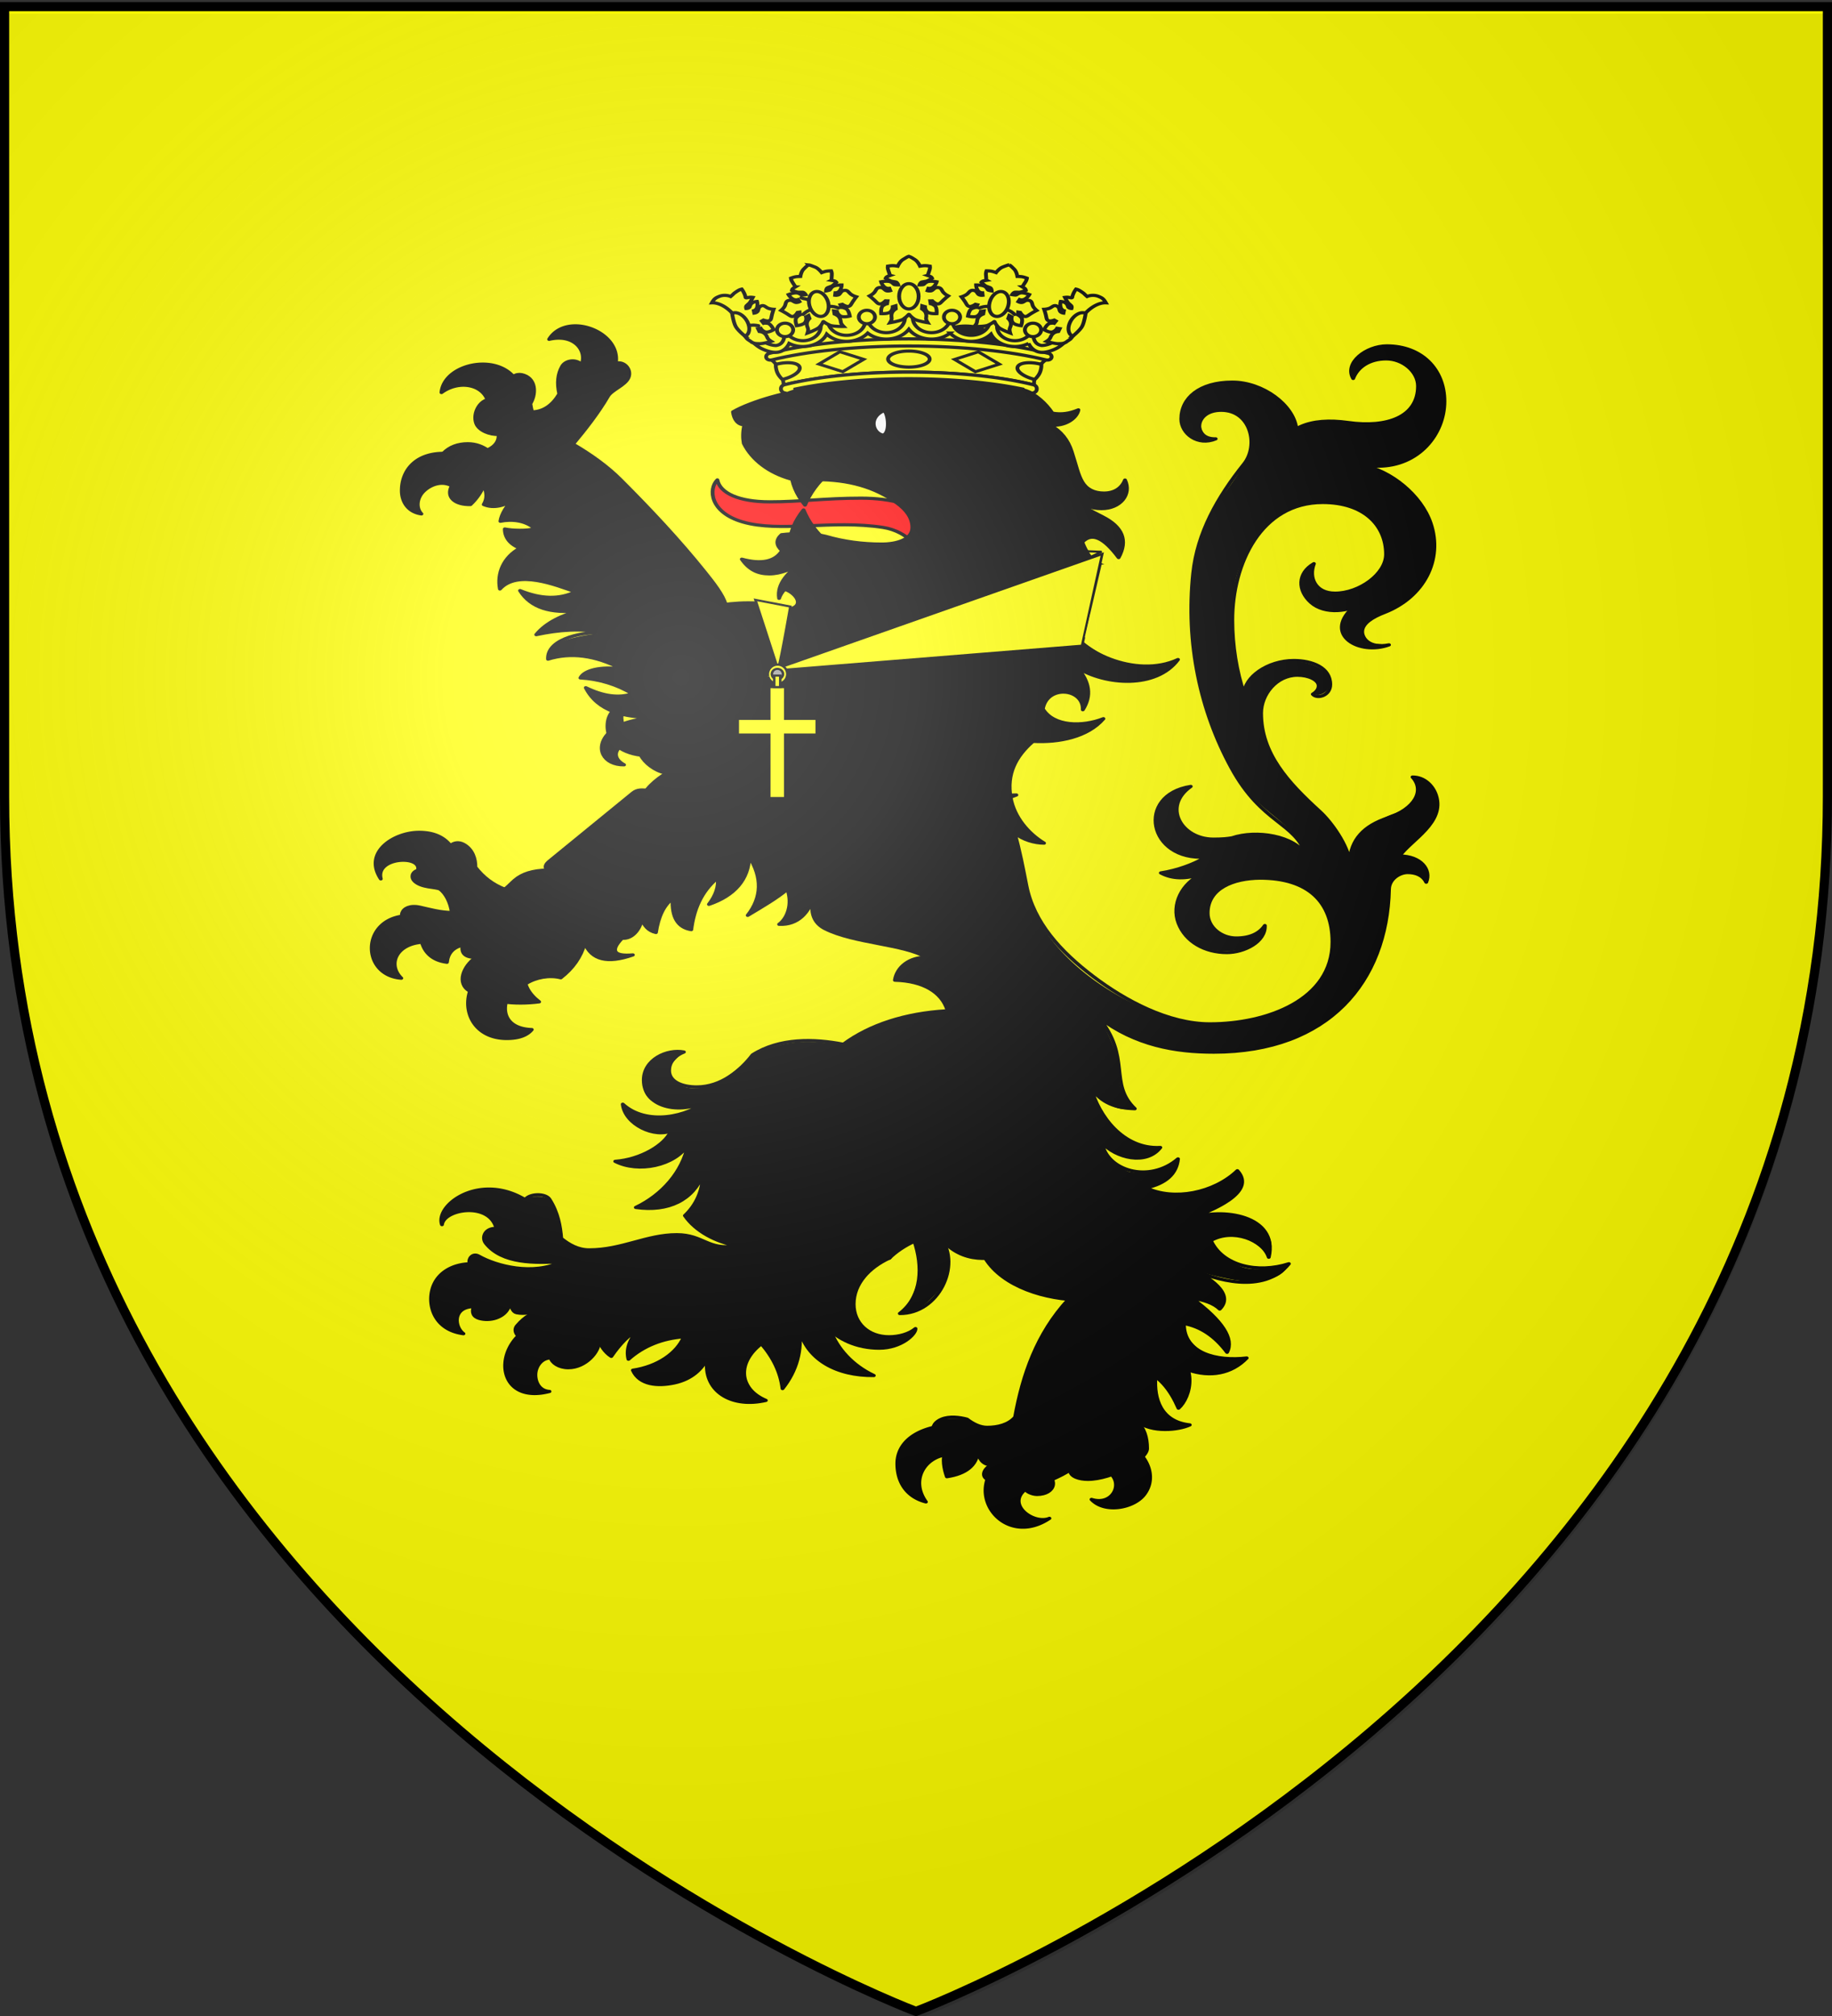 <svg xmlns="http://www.w3.org/2000/svg" xmlns:xlink="http://www.w3.org/1999/xlink" width="600" height="660" version="1.0"><rect width="100%" height="100%" fill="#333333" stroke="none"/><desc>Flag of Canton of Valais (Wallis)</desc><defs><radialGradient xlink:href="#b" id="c" cx="221.445" cy="226.331" r="300" fx="221.445" fy="226.331" gradientTransform="matrix(1.353 0 0 1.349 -76.507 -83.502)" gradientUnits="userSpaceOnUse"/><linearGradient id="b"><stop offset="0" style="stop-color:white;stop-opacity:.314"/><stop offset=".19" style="stop-color:white;stop-opacity:.251"/><stop offset=".6" style="stop-color:#6b6b6b;stop-opacity:.125"/><stop offset="1" style="stop-color:black;stop-opacity:.125"/></linearGradient></defs><g style="display:inline"><path d="M300 658.5s298.5-112.32 298.5-397.772V2.176H1.5v258.552C1.5 546.18 300 658.5 300 658.5" style="fill:#ff0;fill-opacity:1;fill-rule:evenodd;stroke:none;stroke-width:1px;stroke-linecap:butt;stroke-linejoin:miter;stroke-opacity:1"/><path d="M213.549 107.263v-.193zM303.423 262.763h-.192z" style="fill:#a55c44" transform="matrix(.835 0 0 .694 69.094 77.193)"/><path d="M286.769 149.2c-6.142-5.467-14.577-8.811-27.011-8.811-14.18 0-23.722 1.724-35.829 1.724s-19.479-4.176-20.492-10.345c-3.482 4.15-3.133 15.275 9.988 19.857 14.602 5.1 35.017-1.136 54.953 2.557 10.13 1.876 15.19 11.216 17.433 16.283z" style="fill:red;fill-opacity:1;fill-rule:nonzero;stroke:#000;stroke-width:1.5;stroke-linecap:round;stroke-linejoin:round;stroke-miterlimit:4;stroke-dasharray:none;stroke-dashoffset:0;stroke-opacity:1" transform="matrix(.835 0 0 .694 65.075 65.663)"/><path d="M237.823 143.645c-3.386-5.039-5.302-10.47-5.46-15.996h15.517c-5.234 5.332-8.214 10.664-10.057 15.996M237.248 145.944c-3.385 5.04-5.301 10.47-5.46 15.996h15.518c-5.235-5.332-8.215-10.664-10.058-15.996" style="fill:#000;fill-opacity:1;fill-rule:nonzero;stroke:#000;stroke-width:1.5;stroke-linecap:round;stroke-linejoin:round;stroke-miterlimit:4;stroke-dasharray:none;stroke-dashoffset:0;stroke-opacity:1" transform="matrix(.835 0 0 .694 65.075 65.663)"/><path d="M299.156 58.875c-1.733-.007-3.411.423-4.906 1.563 4.426.384 7.095 1.559 8.25 2.906.385.577.584.954.969 1.531 1.154 2.694 1.347 5.19 0 7.5-2.117 3.209-6.285 5.502-12.313 6.75-6.35 2.694-15.793 4.6-28.687 5.563-15.897 2.347-31.54 5.171-46.375 11.343-2.502 1.155-4.638 2.31-6.563 3.656.385 3.465 1.743 5.418 4.438 6.188v.188c-.578 3.079-.573 5.935-.188 8.437 4.042 7.89 10.23 13.51 18.313 16.781v.188h.187c3.657 0 7.109-.036 10.188.156 4.234.192 8.067.798 11.531 1.375 3.464.77 6.373 1.533 8.875 2.688 4.426 2.116 8.27 4.43 11.156 7.125a17.6 17.6 0 0 1 3.469 4.062c3.272 5.004 3.267 9.01.188 12.281-.193.193-.37.406-.563.406-1.732 1.54-4.824 2.308-9.25 2.5-8.083 0-14.809-1.174-19.812-2.906-.77-.385-1.548-.557-2.125-.75-3.657-.962-7.913-1.348-12.532-1.156-1.54 0-3.049.183-4.781.375-2.31 2.502-2.122 4.998.188 7.5-2.695 5.196-8.084 6.564-15.782 4.063 2.887 5.003 6.324 7.29 10.75 6.906 3.85-.385 7.896-1.9 11.938-4.594.124-.125.292-.282.469-.406-.172.142-.25.337-.25.594-4.042 4.04-6.565 7.697-7.72 10.968v.188h-.187c-.577 1.732-.76 3.241-.375 4.781.385-1.732 1.158-3.033 2.313-4.187 3.079 1.54 4.776 3.262 4.969 5.187.384 2.117-.727 3.454-2.844 4.031-1.925-.77-3.674-1.146-5.406-1.531-6.544-1.54-13.707-1.744-20.25-.781l-1.157-4.031c-2.502-3.85-4.185-7.505-6.687-10.97-10.008-14.818-21.193-29.284-33.125-43.718-5.196-6.158-11.536-11.715-18.656-16.719 5.208-7.079 9.574-14.748 13.687-22.5 1.347-3.271 5.8-5.229 8.063-8.875.577-2.31.008-4.414-1.532-6.531-1.689-.63-3.072-.538-4.219.188l-13.125-.376c-3.656-1.54-6.131-1.189-7.093 1.313-1.925 3.464-2.119 7.898-1.156 13.094-2.695 5.388-6.168 8.276-10.594 8.469-.385-1.348-.75-2.497-.75-3.844 1.924-4.812 1.314-9.235-1.188-13.469-3.271-.385-5.199.18-5.969 1.719l-6.906 9.625a5.5 5.5 0 0 0-.906-.094c-.039-.001-.055 0-.094 0a5.1 5.1 0 0 0-1.656.281c-.019.007-.044.025-.062.031-.009.003-.023-.002-.032 0a5 5 0 0 0-.75.344c-3.324 1.842-4.907 7.264-3.625 11 1.12 3.265 5.436 5.267 8.656 5 .42 3.286-1.73 5.573-4.25 7.313-2.03-1.56-4.444-2.332-6.906-2.906-3.656.384-6.57 1.371-8.687 2.718-1.347.77-1.719 1.334-1.719 1.719 3.073 4.765 3.144 9.913 3.281 15.406-1.154 2.695-1.164 4.794.375 6.719 2.31 1.54 4.628 2.317 6.938 2.125 2.694-3.08 4.225-5.952 5.187-9.031 1.347 3.464 1.347 6.337 0 9.031 4.234 1.924 7.89 1.543 10.969-1.344-2.502 2.887-4.021 5.979-4.406 9.25.385-.192.954-.219 1.531-.219 5.389-.577 9.436.619 11.938 3.313v.75l-11.75-.219c0 4.042 2.12 7.17 5.968 9.094-6.543 5.581-9.03 11.906-7.875 19.219 6.97-9.204 21.837-1.918 29.625 1.344-6.35 3.656-13.474 3.447-21.75-.594 4.234 8.083 11.958 11.013 23.313 9.281v.344c-6.736 2.117-12.168 5.59-16.594 10.594v.218c-.192 0-.183.188-.375.188l.188.187c0-.192.213-.187.406-.187 8.083-2.502 16.538-2.706 25.969-.781-10.585 1.54-17.332 3.675-20.22 6.562-1.924 1.732-2.488 3.66-1.718 5.969 8.853-3.272 18.478-1.971 29.063 4.187v.219l-.375.563c-9.623-.963-14.846.218-16 3.875.962 0 1.944.182 2.906.375 7.12 1.154 12.88 3.468 17.5 7.125-5.389 2.116-11.353 1.166-18.281-2.875 2.116 5.196 5.777 8.841 10.78 11.343 4.866 1.678 7.717 2.458 15.813 2.688-4.811.577-8.67 1.559-11.75 2.906.398-5.388-4.318-7.165-5.969-1.75-.577 2.31-.577 4.612 0 6.344-1.54 1.924-2.526 4.034-2.718 6.344-.578 4.81 2.331 7.506 8.875 8.468-3.329-2.958-4.002-5.55-2-7.969 2.42 1.457 5.574 1.808 8.125 2.97 1.7 4.317 5.602 7.39 10.031 8.874-2.887 2.31-5.404 5.015-7.906 8.094-1.604.012-3.178.215-4.781 1.313l-32.72 32.156c-1.731 1.54-1.93 2.871-.968 4.219-5.581.192-9.608 1.764-12.687 4.843-1.155 1.347-2.528 2.648-3.876 4.188-.005.004.006.026 0 .031-.008-.004-.022.004-.03 0-4.608-2.118-8.427-5.604-11.5-10.406-.257-3.697.769-7.655-4.626-10.781-2.117-1.155-3.84-.754-5.187.593.385 2.31-1.158 6.003-2.313 8.313-3.271 2.502-6.167 3.554-10.594 3.406-1.924 1.54-2.31 3.3-1.156 5.031 2.597 1.812 6.44 2.657 8.938 3.094 2.487 2.23 4.33 5.031 5.687 11.719-1.54-.193-3.268-.392-5-.969h-.562l-6.938-1.531c-4.041-.193-6.36.57-6.937 2.687-.193.578-.193.954 0 1.531.192.963 1.148 1.746 2.687 1.938 4.234.77 6.772 1.924 7.156 3.656.963 3.272.377 5.372-2.124 6.719 1.154 4.811 4.423 8.09 9.812 9.438.385-4.234 2.276-6.908 6.125-8.063-.556 3.984 1.398 5.706 5.219 5.75-2.695 3.657-4.704 7.317-5.281 10.781-.536 2.075.034 3.98 2.968 5.188l14.313 4.719c3.275.88 6.923.81 12.812.312-2.694-2.694-4.412-5.608-5.375-8.687 3.924-1.853 8.916-3.426 13.844-2.688 5.389-5.581 8.48-10.986 9.25-16.375 3.877 9.007 10.787 8.284 19.063 5.594-7.506.77-9.062-1.94-4.25-7.906.192.192.4.218.593.218 4.62-1.924 6.902-4.634 7.094-7.906v-1.156c.192.385.406.776.406.969l.188.187c1.924 4.234 3.653 5.801 5 5.031.962-7.505 3.098-12.92 6.562-16-.385 8.853 2.085 13.663 7.281 14.625.578-5.196 1.747-9.624 3.094-13.281 0-.192-.005-.37.188-.562 1.732-4.812 4.238-8.285 7.125-10.594.385 4.234-.775 8.297-3.469 12.531 5.004-2.117 9.228-5.204 12.5-9.437 2.31-4.042 3.474-8.283 3.281-13.094 5.196 9.815 5.019 19.25-.562 27.719l15.562-12.344c1.443 7.313.334 12.906-3.25 16.562 7.7.383 11.557-5.874 13.469-12.5-1.347 6.928.199 11.738 4.625 14.625 9.43 4.427 19.238 7.3 29.438 9.031 3.662.77 6.682 2.22 9.75 4.344-3.228.22-5.386 1.299-7.907 3.219-1.924 1.54-3.36 4.192-3.937 7.656 10.656.3 18.327 5.836 20.562 14.438-20.37 1.354-30.561 8.536-40.812 15.75a166 166 0 0 0-13.469-1.125c-8.468 0-15.743 2.115-22.094 6.156-6.543 7.89-12.527 12.888-17.531 14.813-.577 0-.985.182-1.562.375-4.427 1.347-8.479.391-11.75-2.688-3.657-3.464-2.284-8.07 3.875-13.844-8.468-.192-13.675 3.077-15.407 9.813-.953 4.973-1.202 9.388 2.594 13.062 1.54 1.155 6.337 3.938 9.031 3.938 4.042.192 7.653-1.33 13.219-4.313-4.427 4.048-9.72 6.421-15.375 8.094-7.084 1.042-12.486-.8-17.781-5.156 2.254 7.207 8.89 14.39 18.625 11.719-3.057 7.573-9.943 12.096-21.875 14.406 6.7 3.66 17.394 5.738 28.875-7.688-2.437 12.669-10.476 22.145-20.781 29.469 12.925 2.225 21.757-3.794 26.406-15.594-.193 7.89-2.73 14.434-7.156 19.438.962 1.732 2.116 3.241 3.656 4.781 4.49 4.797 10.394 7.481 16.562 9.438-8.031 2.991-14.094-5.088-21.562-5.188-2.502-.192-6.33.189-11.719 1.344-6.736 3.079-14.815 5.011-24.437 5.781-2.117-.192-4.05-.793-5.782-1.562-1.924-.77-3.679-2.305-5.219-3.844-.384-5.581-1.899-11.733-4.593-18.469-1.732-1.155-3.859-1.541-6.938-1.156-1.54-.385-2.495.184-2.687 1.531 8.12 13.005-3.181 11.094-11.938 13.469-4.234 1.924-5.2 4.248-3.469 6.75 1.991 3.445 5.347 5.791 9.032 7.5 5.196 1.732 11.47 2.65 19.937 1.687-4.811 3.657-11.461 4.278-21.469 1.969-3.079-.962-6.74-2.498-10.78-5-2.124-.2-2.985.898-3.032 2.563 2.027 3.309 3.76 17.77 1.688 21.093-.963 2.887-.185 4.82 2.124 5.782l6.563-.157c3.657-2.117 5.563-5.026 5.563-8.875.192 3.657 1.152 5.767 2.5 6.344 3.398 1.684 2.892.17 5.5.438a32.5 32.5 0 0 0-5.313 5.718c-1.266 1.576-1.025 3.52.719 4.657 3.202 2.977 8.133 4.698 13.031 10.75.777 2.17 1.98 3.291 3.969 3.906 2.887 1.154 5.388.347 7.312-1 4.427-2.695 6.516-7.305 7.125-11.188.963 2.58 2.216 4.746 4.781 7.313 3.657-6.351 7.14-10.362 10.22-12.094-3.08 4.426-4.432 8.85-3.47 13.469 5.966-6.351 13.283-9.855 21.75-10.625-2.694 7.698-9.222 12.925-20 15.812h-.218c2.117 5.774 7.71 7.894 16.562 5.969 6.351-2.502 10.785-6.383 13.094-12.156-1.568 11.882 2.328 22.974 22.719 20.406-4.281-1.911-7.74-7.748-8.5-14.031v-.407c-.193-3.464 2.13-7.5 6.75-12.312 4.811 6.736 7.48 13.65 8.25 21.156 5.58-8.468 7.717-18.076 6.562-28.468 0 .192.188.588.188.78 0 .386.026.37.219.563.384 1.732.953 3.273 1.53 4.813 4.62 10.777 13.65 16.187 27.313 16.187-8.083-5.388-13.634-12.496-16.906-21.156 4.811 5.196 11.14 7.865 19.031 8.25 2.117-.192 4.05-.579 5.781-1.156 3.272-1.347 5.982-3.666 7.907-6.938l-.219-.156.406-.781c-.577.385-1.177.74-1.562 1.125-3.272 1.732-6.16 2.692-8.469 2.5-8.083-1.155-12.69-6.33-13.844-15.375.77-7.313 4.04-13.501 9.813-18.313 1.347-.962 2.71-2.105 4.25-2.875v-.375c3.271-4.041 6.54-6.554 9.812-8.094 1.732 8.853 2.097 15.814.75 20.625-1.732 6.351-4.03 10.967-6.531 13.47 1.155.192 2.314-.027 3.469-.22 3.464-1.154 6.906-4.058 10.562-9.062 3.272-4.426 5.005-9.592 4.813-15.75-.193-3.464-.543-6.347-1.313-8.656-1.076-2.042-.992-2.019.344-.219 4.234 5.196 9.075 7.692 14.656 7.5h.938c5.388 10.777 16.36 17.32 32.719 19.438-8.468 11.547-14.03 23.104-16.532 34.843-1.924 6.736-3.475 13.848-4.437 20.969-.578.962-1.35 1.543-2.313 2.313-.577.384-1.172.615-1.75 1-1.924.77-4.212 1.146-6.906 1.53-2.694-.384-5.404-1.534-7.906-3.843-2.887-.385-6.344-.385-10 0-1.925.77-2.484 1.92-1.906 3.844 1.527 4.635 2.226 7.006 3 11.937-1.254 3.617-.272 7.728 1.03 11.344 7.506-1.347 11.548-5.4 12.126-11.75.82 3.136 1.994 5.799 4.594 6.563-2.54 2.045-2.238 4.08-1.532 6.125 6.548-3.21 9.793-.398 14.656 5.062l4.594 2.375c4.816-.394 8.18-2.171 6.375-7.031l7.5-4.25c.972 2.842 3.986 3.485 6.625 4.156 7.707-1.27 20.266-6.028 23.563-14.531.62-4.433-1.01-8.437-3.25-12.125 5.702 3.34 14.331 3.587 20.031.937-12.057-2.855-13.366-11.332-13.156-22.187 4.666 3.408 6.81 9.105 8.719 14.343 3.849-5.773 5.003-11.774 3.656-18.125 3.804 1.92 7.425 2.438 12.531 1.313 5.035-1.11 8.638-4.18 10.563-6.875-12.473 2.752-23.246-4.08-24.844-16 7.148.292 12.92 7.31 17.125 13.281 2.694-6.35-1.72-14.816-13.844-25.593 5.004.962 8.66 2.524 10.969 5.218 2.117-1.924 2.31-4.243 1.156-6.937-2.165-5.233-5.689-8.966-10.719-11.313 5.254 2.08 10.665 3.51 15.719 4.594 1.54.192 3.08.558 4.813.75 8.852 0 14.455-2.888 16.187-8.469-2.31.77-4.633 1.36-6.75 1.938h-.594c-4.811.962-8.863.758-11.75-.781-.385-.193-.557-.407-.75-.407-5.388-2.694-9.049-6.522-10.781-11.719 3.657-2.694 7.511-3.29 11.938-1.75 5.196 2.31 8.856 5.584 10.78 9.625 2.503-6.35.575-11.907-5.968-16.718-.385-.193-.771-.402-1.156-.594-7.313-3.464-15.225-3.824-23.5-.937 8.66-3.657 15.01-8.294 19.437-13.875 1.54-3.272 1.185-6.155-1.125-8.657-4.811 5.966-11.757 9.617-21.187 11.156-5.774.193-10.553-.976-14.594-3.093 7.89-2.117 11.891-6.728 12.469-13.656-.385.192-.589.588-.781.78-.385.386-.558.59-.75.782-3.657 3.464-8.06 5-13.063 5h-1.187c-1.155-.192-2.31-.209-3.657-.594-6.158-3.271-9.605-7.69-10.375-13.656 3.657 4.426 8.66 6.933 14.625 7.125 3.657-.385 6.153-1.544 7.5-3.469.385-.385.589-.766.781-1.344-2.309.385-4.633.015-6.75-.562-8.082-2.694-14.793-11.76-20.375-27.156v-.375c0 .192-.004.187.188.187 4.619 7.698 10.202 10.972 16.938 9.625-3.272-3.464-6.004-8.22-6.094-13.937-.164-10.403-2.928-18.643-7.875-28.906 10.973 12.514 29.332 16.156 45.344 16.156 18.189 0 31.447-4.913 44.718-16.469 15.02-13.078 23.37-34.233 23.563-60.406.577-4.427 2.332-7.11 5.219-7.688 2.309-.385 5.4.41 9.25 2.719 1.54-6.158-1.949-9.855-10.032-10.625h-.187c-.077-.076-.127-.098-.188-.125l.188-.031c3.079-3.416 5.535-6.686 7.844-9.438 3.184-3.794 5.615-7.767 6.78-12.562.668-2.592.558-4.76-.374-6.5-1.248-4.659-4.688-8.664-9.25-8.656 3.408 4.473 2.537 9.995-1.969 14.406-1.377.937-3.013 1.844-4.937 2.719-3.083 1.244-5.82 2.9-8.188 4.968-5.885 3.88-9.145 9.59-9.531 17.938-1.408-5.521-3.205-10.362-5.375-14.438-1.624-2.9-3.609-5.556-5.781-8.062-2.23-2.23-4.457-4.88-6.688-7.969-9.985-12.014-16.562-25.431-16.562-40.812.098-5.39 2.259-11.484 6.875-14.72 2.08-1.485 4.544-1.952 7.03-2.062.133 0 .244-.003.376 0 2.388-.063 4.539.901 6.656 1.844 1.852 2.02 1.9 3.902.344 5.5-.21.238-.47 1.356-.75 1.563 1.918 1.349 4.915-.946 5.906-3.282.148-.456.25-.929.25-1.469.166-2.56-.66-3.957-2.094-5.78-4.06-4.061-10.078-5.693-17.875-4.595-4.344 1.145-7.698 3.7-10.625 7l-.156.25c-1.354 2.193-2.317 4.823-2.906 7.938v.188c-.162-.649-.315-1.286-.469-1.938-2.735-10.28-4.219-21.85-4.219-33.281 0-2.464.085-4.953.281-7.438.003-.027-.002-.066 0-.094.08-2.153.207-4.342.375-6.53.506-6.325 2.349-12.54 5.625-18.75 5.465-12.604 14.579-21.904 27.688-22.563a15 15 0 0 1 1.531-.031c9.826 0 16.85 3.964 20.875 10.187.1.153.218.313.313.469l.062.094c2.612 3.927 4.046 8.654 3.563 13.406v.25c0 9.304-10.518 18.375-20 18.375-7.844 0-10.423-7.365-8.313-13.938-6.508 4.512-6.347 12.696-1.156 18.281 2.968 3.193 7.191 4.192 11.313 3.75.984.795 3.496-.488 4.875-1.062-1.96 2.244-3.136 4.416-3.688 6.406-.646 2.826.015 5.643 1.906 8.469 3.432 3.758 10.143 5.15 16.188 2.469-3.442.802-5.842.27-7.5-.813.621.12 1.217.202 1.844.281-4.587-1.429-7.247-5.268-2.813-9.968a264 264 0 0 0 6.563-4.719c15.745-7.318 23.068-25.018 18.28-42.125-3.68-13.154-15.47-24.558-26.218-27.187 1.099.077 2.242.138 3.375.187a54 54 0 0 0 2.281.063c15.89 0 25.969-15.116 25.969-30.594 0-15.044-8.9-26.188-22.594-26.188-8.134 0-16.746 8.027-13.219 15.375 1.743-5.464 6.473-9.219 12.97-9.219 6.485 0 12.468 5.946 12.468 12.844 0 14.63-12.266 19.707-27.375 17.156-.512-.086-1-.149-1.5-.218-6.113-.9-12.497-.515-17.937 2.594q-.158.091-.313.187c-.035.022-.059.04-.094.063v-.407c-.23.16-.465.33-.687.5-1.855-8.231-6.31-14.046-13.469-18.562-4.52-2.333-10.674-3.436-16.625-2.563-8.483 1.244-12.521 5.465-14.219 12.594-1.19 4.996-.486 10.13 3.844 13.156 2.752 1.924 6.268 1.39 8 .5-3.531-.718-5.997-5.868-4.344-9.625 1.828-2.852 4.436-3.93 7.5-4 9.248 0 13.058 10.27 11.531 18.813-3.254 11.145-11.105 20.274-15.78 30.969-.015.035-.018.09-.032.125-.083.214-.169.44-.25.656-3.16 8.361-5.316 17.094-6.437 26.25-.263 3.373-.46 6.512-.625 9.469-.04.69-.092 1.362-.125 2.03-.014.344-.02.69-.032 1.032-.987 27.808 3.507 52.323 15.781 79.375 8.409 18.532 19.586 22.993 25.563 33.125 1.47 2.494 3.101 5.496 3.531 7.969-6.545-10.03-18.333-10.918-28.875-8.094-1.725.327-3.414.594-7.281.594-14.251-.82-18.504-16.257-8.906-24.875-13.458 3.509-18.888 19.351-7.844 29.219 4.18 3.774 8.696 4.093 13.813 4.093-5.173 3.887-11.42 6.067-17.688 7.5 4.426 2.887 9.8 3.1 16.344.406-3.895 2.84-6.656 5.872-8.375 9.094-2.025 4.413-2.51 9.53-1.031 14.188 4.307 9.672 11.32 14.214 21.343 13.062 6.73-.773 12.169-4.852 12.5-11.937-2.094 3.741-5.82 5.906-11.219 5.906-5.815 0-11.187-4.987-11.187-11.75-.006-4.824 1.939-8.832 5.281-12.031 4.359-3.385 9.872-4.33 15.25-4.469 18.869 0 28.406 11.204 28.406 30.094.191 4.489-.677 8.785-2.218 12.969-8.486 18.457-26.748 25.592-45.844 25.687-24.343.12-65.255-27.798-71.5-62.781l-4.906-27.5c3.175 2.933 7.024 4.82 11.344 5.031-7.174-4.59-11.998-14.938-13.47-24.875.247-5.215 1.318-10.584 3.563-15.937 1.33-2.47 3.7-4.935 5.594-7.22 11.1.748 19.937-2.89 27.594-10.687-8.536 3.864-17.832 3.562-23.75-4.625 1.277-9.306 13.85-11.887 15.656.406 3.688-6.672 2.088-13.783-2.062-19.843 12.437 8.272 30.697 9.76 39.406-3.844-17.01 8.99-35.205-3.017-44.625-17.5 3.62-3.313 8.206-4.8 13.062-4.937 6.941 1.606 4.439 8.868.969 12.656 6.691-1.643 9.944-5.951 11.938-12.125 0-6.026-3.6-12.069-13.063-16.75l6.219-.063c4.771-.922 8.427-3.343 10.719-7.469-2.695 1.348-5.045 2.33-6.97 2.907H362c-.385.192-.594.187-.594.187-2.31.385-4.023.203-5.562-.375-.193 0-.214-.026-.406-.219-4.62-2.309-7.69-6.33-8.844-11.718 3.656-4.619 8.253-2.31 14.219 7.312 3.656-8.083 1.546-14.438-6.344-19.25-4.17-2.433-7.524-4.894-10.125-7.469 2.71 2.511 6.143 3.584 9.75 3.625 6.973-.624 11.212-6.831 9.25-13.5-1.732 3.85-4.43 6.078-8.281 6.188-2.885.082-5.285-.697-6.938-2.875-3.833-5.05-5.009-11.808-6.156-17.906-.91-4.83-3.668-8.17-8.094-11.344 6.928.571 10.579-3.243 11.156-7.156-3.464 1.732-6.723 2.332-10.187 1.562C329.598 90.713 320.667 85.825 310 87c4.108-2.628 7.153-5.954 6.75-11.937-.557-7.74-4.81-14.059-14.437-15.782-1.06-.241-2.117-.402-3.157-.406m167.688 150.719c-1.875-.178-3.757-.295-5.625-.531 1.705.526 3.66.75 5.625.53M114.03 329.625a84 84 0 0 1-3.406 2.281 94 94 0 0 1-3.625 2.219 19 19 0 0 1-1.875.75c.62-.214 1.227-.497 1.844-.781 1.25-.722 2.48-1.442 3.656-2.188a86 86 0 0 0 3.406-2.281m-11.781 5.969" style="fill:#000;fill-opacity:1;stroke:none;stroke-width:1.5;stroke-miterlimit:4;stroke-dasharray:none" transform="matrix(.835 0 0 .694 65.075 65.663)"/><path d="m453.008 82.377-.384.193c.192.192.192.385.192.385.192-.193.192-.385.192-.578M232.075 131.452v.193l.193-.193zv-.192zM184.733 260.202l-.193.385.962-.77c-.385.192-.577.192-.77.385M277.686 270.209l.193.385c0-.193.192-.385.192-.577-.192 0-.385 0-.385.192M261.135 494.029h-.577l.192.192zM334.267 603.34c.192 0 .192.193.192.193l.577-.385c2.502-1.347 4.62-2.694 6.351-4.426z" style="fill:#a55c44;stroke-width:1.5;stroke-miterlimit:4;stroke-dasharray:none" transform="matrix(.835 0 0 .694 65.075 65.663)"/><path d="m462.054 213.629-.193.384z" style="fill:#fdcb00;stroke-width:1.5;stroke-miterlimit:4;stroke-dasharray:none" transform="matrix(.835 0 0 .694 65.075 65.663)"/><path d="M452.431 192.267c-11.132 12.75 2.897 22.439 14.434 17.32-7.866 1.835-10.512-3.227-10.512-6.184 0-4.042 4.236-6.997 8.587-9.02 15.746-7.317 23.07-25.04 18.283-42.146-3.743-13.376-15.86-24.958-26.75-27.328" style="fill:none;stroke:#000;stroke-width:1.5;stroke-linecap:round;stroke-linejoin:round;stroke-miterlimit:4;stroke-dasharray:none" transform="matrix(.835 0 0 .694 65.075 65.663)"/><path d="M438.767 128.373c7.775-5.536 15.304-3.08 23.867-3.08 15.89 0 25.978-15.093 25.978-30.57 0-15.044-8.883-26.172-22.577-26.172-8.134 0-16.747 8.013-13.219 15.362 1.742-5.464 6.471-9.238 12.967-9.238 6.486 0 12.468 5.957 12.468 12.855 0 14.63-12.25 19.722-27.36 17.172-15.108-2.55-25 2.328-29.06 15.973M471.099 309.084c4.46-7.568 17.695-15.593 14.241-28.483-1.248-4.658-4.676-8.667-9.237-8.66 4.882 6.408.967 14.982-9.802 19.331-9.246 3.734-14.343 10.108-14.832 20.699-.778-7.708-7.066-18.635-11.835-23.863-12.416-13.61-22.934-27.22-22.934-46.32 0-8.763 5.994-17.883 14.262-17.883 4.31 0 8.32 2.18 8.32 5.017 0 1.82-1.185 3.113-2.304 3.94 1.686 2.409 6.853.765 6.853-4.588 0-8.086-7.24-11.305-14.308-11.305-10.31 0-19.431 7.939-19.431 15.905-3.043-10.705-4.682-22.948-4.682-35.03 0-26.379 11.152-55.422 35.474-55.422 16.107 0 24.826 10.7 24.826 24.434 0 9.304-10.503 18.352-19.985 18.352-7.844 0-10.415-7.346-8.305-13.919-6.508 4.512-6.346 12.698-1.155 18.283 5.48 5.895 15.164 4.329 20.785-.021" style="fill:none;stroke:#000;stroke-width:1.5;stroke-linecap:round;stroke-linejoin:round;stroke-miterlimit:4;stroke-dasharray:none" transform="matrix(.835 0 0 .694 65.075 65.663)"/><path d="M269.603 99.505c-.192-.192-.577-.384-.962-.577" style="fill:none;stroke:#000;stroke-width:1.5;stroke-miterlimit:4;stroke-dasharray:none" transform="matrix(.835 0 0 .694 65.075 65.663)"/><path d="M286.539 142.807c5.579 8.111 4.378 18.567-5.196 22.709m-25.211-40.8c9.236-1.764 17.103 2.571 23.863 8.468M344.081 169.557c1.39 5.168 6.27 8.642 11.827 8.642 6.322 0 11.728-3.162 13.385-7.872-9.998 5.554-18.872 3.552-22.71-9.237 3.657-4.62 8.276-2.31 14.242 7.313 3.656-8.083 1.54-14.434-6.351-19.245-4.619-2.695-8.276-5.389-10.97-8.276" style="fill:none;stroke:#000;stroke-width:1.5;stroke-linecap:round;stroke-linejoin:round;stroke-miterlimit:4;stroke-dasharray:none" transform="matrix(.835 0 0 .694 65.075 65.663)"/><path d="M218.604 101.045c.172.587.243 1.462 0 2.117-.648 1.747-3.15 2.592-4.619 2.592-2.543 0-4.041-2.592-4.426-6.056 1.924-1.347 4.045-2.493 6.543-3.657 22.084-10.29 50.043-10.024 67.312-14.65 7.817-2.095 21-4.174 21-12.442 0-6.176-4.846-7.817-10.177-8.511 11.922-4.594 22.517 4.25 22.517 14.626 0 5.22-2.64 10.533-8.243 12.329 11.205-3.114 21.064 3.447 26.333 12.882 3.464.77 6.736.193 10.2-1.54-.578 3.85-5.131 7.953-11.162 7.121 4.426 3.016 7.063 7.11 8.531 12.588 1.827 6.817 2.456 10.883 4.17 14.355 1.707 3.457 4.681 5.197 8.468 5.197 4.133 0 6.992-2.31 8.276-6.159 2.647 6.733-1.812 13.472-9.238 13.472-4.098 0-7.661-1.705-10.585-4.427-1.136-1.057-2.03-2.37-2.887-3.656M146.921 114.766c4.812-6.928 9.902-14.789 13.563-22.381 1.535-3.185 6.737-5.135 8.083-8.853 1.455-4.022-2.165-8.675-5.774-6.35" style="fill:none;stroke:#000;stroke-width:1.5;stroke-linecap:round;stroke-linejoin:round;stroke-miterlimit:4;stroke-dasharray:none" transform="matrix(.835 0 0 .694 65.075 65.663)"/><path d="M213.985 106.049c-.577 3.079-.577 5.966-.192 8.468 3.256 7.89 9.975 13.92 18.282 16.743 3.035.384 7.05.385 10.393.385 12.208 0 22.771 3.37 31.562 11.162 3.296 2.922 5.883 6.54 5.882 11.423 0 5.664-6.069 7.822-12.04 7.822-7.47 0-14.841-1.161-21.94-3.657-5.622-1.72-12.56-1.453-17.32-.77-2.31 2.502-2.118 5.004.192 7.506-2.695 5.196-8.083 6.543-15.781 4.042 2.886 5.003 6.344 6.928 10.777 6.928 4.603 0 9.004-2.423 12.702-5.196-5.012 4.153-9.797 9.67-8.853 16.743 2.428-8.548 13.09-11.037 20.592-11.547-.577 3.656-3.464 7.12-8.66 10.97 10.2-1.54 17.32-5.004 20.977-10.585.962 5.388 3.849 8.275 9.045 8.66-1.732-4.042-1.155-7.506 1.347-10.007 3.85 6.928 10.2 11.354 19.245 12.701-4.618-3.656-6.928-8.66-6.35-14.818 3.848 3.849 7.313 5.58 10.007 5.196-.385-5.196 1.155-10.008 5.004-14.242 1.347 5.004 6.735 7.698 16.165 8.276-9.965-8.702-13.542-22.528-6.735-34.256 3.849.577 7.495 5.083 8.083 9.622 2.865-8.49-2.003-16.086-12.702-20.977 9.523 4.408 21.362 1.949 21.362-13.087 0-11.511-13.646-18.43-21.747-9.43" style="fill:#000;stroke:#000;stroke-width:1.5;stroke-linecap:round;stroke-linejoin:round;stroke-miterlimit:4;stroke-dasharray:none" transform="matrix(.835 0 0 .694 65.075 65.663)"/><path d="M122.763 84.302c.7-2.337 3.258-3.044 5.854-1.315 3.68 2.451 3.587 8.559 1.46 12.862.623 4.816 1.971 9.676 4.81 13.664 3.213 3.79 6.943 5.515 11.933 5.389 7.12 5.003 13.515 10.548 18.667 16.743 11.976 14.397 23.183 28.809 33.102 43.686 3.238 4.858 7.108 10.782 8.083 15.204" style="fill:none;stroke:#000;stroke-width:1.5;stroke-linecap:round;stroke-linejoin:round;stroke-miterlimit:4;stroke-dasharray:none" transform="matrix(.835 0 0 .694 65.075 65.663)"/><path d="M278.6 198.2v-.2" style="fill:none;stroke:#000;stroke-width:.779;stroke-miterlimit:4;stroke-dasharray:none" transform="matrix(1.607 0 0 1.335 -280.156 -140.473)"/><path d="M122.763 83.917v.385" style="fill:none;stroke:#000;stroke-width:1.5;stroke-miterlimit:4;stroke-dasharray:none" transform="matrix(.835 0 0 .694 65.075 65.663)"/><path d="M116.028 93.732c-5.568-1.089-8.794 6.673-7.121 11.547 1.12 3.265 5.44 5.27 8.66 5.004.385 2.694-.962 5.578-4.234 7.313M149.707 76.796c-2.547-2.174-5.956-1.06-7.121 1.347-1.722 3.56-2.117 7.89-1.155 13.087-2.694 5.389-6.158 8.275-10.585 8.468h0M142.97 166.478c-6.315.668-13.123-.691-16.935-2.502-3.886-1.846-5.966-5.003-5.966-9.045 2.883.74 8.857 1.003 11.74-.192-3.61-3.91-9.06-4.537-13.472-3.464.385-3.272 2.525-7.733 5.378-10.586-3.107 3.107-8.004 4.778-11.921 2.695 1.347-2.694 1.347-5.58 0-9.045-.962 3.08-2.82 6.362-5.196 9.045-5.799.216-9.788-3.31-7.314-8.853M184.925 236.723c-8.403-3.538-14.822-11.951-17.705-20.785 5.204 7.506 13.27 8.437 16.165 1.925 4.034-9.077 11.547-15.204 24.826-17.417-10.869.956-17.282-2.836-19.919-10.783-1.836-5.536.87-14.215 7.218-12.215-.861 6.158 3.08 11.16 9.622 13.279 8.857-1.596 18.712-1.32 26.943 1.924 5.901-1.927 1.677-7.84-2.117-9.237" style="fill:none;stroke:#000;stroke-width:1.5;stroke-linecap:round;stroke-linejoin:round;stroke-miterlimit:4;stroke-dasharray:none" transform="matrix(.835 0 0 .694 65.075 65.663)"/><path d="M126.035 163.976c-6.543 4.348-9.045 11.932-7.89 19.245 6.967-9.201 21.857-1.91 29.637 1.348-6.35 3.656-13.472 3.464-21.747-.578 4.234 8.083 11.932 10.97 23.287 9.43-6.262 2.001-12.916 5.406-16.936 11.355 8.788-2.275 17.585-3.103 26.558-.962-6.828-.615-22.32 2.286-21.94 12.509 8.853-3.272 18.476-1.925 28.868 4.619-8.189-1.307-14.618.577-16.165 4.234 7.305.506 14.537 3.14 20.4 7.505-5.39 2.117-11.355 1.155-18.284-2.887 4.732 11.213 15.216 14.067 26.559 14.05-4.812.577-8.66 1.539-11.74 2.886m6.815 15c1.536 3.533 5.343 7.173 9.543 8.287m-22.324-18.668c-5.419 6.977-1.832 14.96 6.159 14.819-3.623-2.366-4.042-5.774-1.732-8.276M120.07 324.865q-6.93-3.176-11.548-10.392c.057-3.815-1.038-8.431-4.619-10.778-1.978-1.296-3.849-.77-5.196.578" style="fill:none;stroke:#000;stroke-width:1.5;stroke-linecap:round;stroke-linejoin:round;stroke-miterlimit:4;stroke-dasharray:none" transform="matrix(.835 0 0 .694 65.075 65.663)"/><path d="M79.847 337.567c-.192-.578-.167-.955 0-1.54.603-2.11 3.02-3.741 6.928-2.694 3.822 1.024 8.12 2.502 12.51 2.502 7.977 0 15.542-5.828 20.784-10.97 1.46-1.431 2.623-2.953 3.85-4.234 3.007-3.145 7.12-4.619 12.7-4.811-.961-1.347-.69-2.61.963-4.234l32.717-32.14c1.727-1.696 3.563-1.392 4.811-1.347" style="fill:none;stroke:#000;stroke-width:1.5;stroke-linecap:round;stroke-linejoin:round;stroke-miterlimit:4;stroke-dasharray:none" transform="matrix(.835 0 0 .694 65.075 65.663)"/><path d="M85.813 316.012c-2.242.906-2.513 3.437-1.155 5.004 2.785 3.212 8.17 2.707 9.934 3.756 2.325 1.945 4.24 6.48 4.692 11.063" style="fill:none;stroke:#000;stroke-width:1.5;stroke-miterlimit:4;stroke-dasharray:none" transform="matrix(.835 0 0 .694 65.075 65.663)"/><path d="M87.545 349.884c1.155 4.81 4.098 8.575 9.815 9.43.385-4.234 2.31-6.929 6.158-8.083-.577 3.849.963 5.773 5.197 5.773" style="fill:none;stroke:#000;stroke-width:1.5;stroke-linecap:round;stroke-linejoin:round;stroke-miterlimit:4;stroke-dasharray:none" transform="matrix(.835 0 0 .694 65.075 65.663)"/><path d="M117.182 341.608c.352 7.154-3.58 11.21-8.467 15.396s-7.685 12.274-2.31 15.974c7.62 5.244 17.657 6.457 27.136 5.003-4.203-3.91-6.124-8.264-5.774-13.664" style="fill:none;stroke:#000;stroke-width:1.5;stroke-linecap:round;stroke-linejoin:round;stroke-miterlimit:4;stroke-dasharray:none" transform="matrix(.835 0 0 .694 65.075 65.663)"/><path d="M372.7 290.3h-.1.1" style="fill:none;stroke:#000;stroke-width:.779;stroke-miterlimit:4;stroke-dasharray:none" transform="matrix(1.607 0 0 1.335 -280.156 -140.473)"/><path d="M303.86 261.549c8.003-1.64 12.98-5.8 15.136-8.607 5.202-6.775 5.89-13.879 3.531-21.223" style="fill:none;stroke:#000;stroke-width:1.5;stroke-linecap:round;stroke-linejoin:round;stroke-miterlimit:4;stroke-dasharray:none" transform="matrix(.835 0 0 .694 65.075 65.663)"/><path d="M319.212 253.035c1.782.913 5.527 1.896 8.03 2.066 10.057.684 21.388-1.966 27.617-10.68-8.153 3.853-19.498 3.798-23.768-4.62 1.689-11.506 16.032-9.75 15.685.386 3.464-6.544 2.694-13.087-2.117-19.823 10.87 8.223 30.878 10.106 39.452-3.849-16.669 9.241-39.387-3.867-44.648-17.513 4.394-3.77 8.34-4.94 13.077-4.94 4.715 0 7.107 6.37.972 12.638 5.72-1.198 11.931-6.098 11.931-12.124s-3.624-12.062-13.086-16.743M291.735 244.613c-11.072 12.25-7.677 26.873 1.862 34.312 6.103 4.76 17.393 6.347 27.125 1.484-6.276.324-13.556-.3-17.637-6.381-2.686-4.002-2.14-9.844.774-12.48 4.582-4.144 8.082-10.336 7.121-16.742M278.071 270.017c-5.466 11.007-15.134 17.329-26.366 20.4 4.258-4.827 7.283-10.435 5.774-17.129-11.284-.578-22.354 17.222-12.125 24.634-15 .5-15.094-22.27-2.501-25.211-15.088 1.225-20.104 22.664-6.544 29.06-15.708-1.662-23.994-16.899-15.01-32.91-3.972 5.286-12.941 10.2-25.02 10.2-15.453 0-20.75 5.558-21.746 12.284-5.883-10.783 7.514-21.895 17.443-26.216 10.618-4.622 22.313-8.671 21.24-16.86" style="fill:none;stroke:#000;stroke-width:1.5;stroke-linecap:round;stroke-linejoin:round;stroke-miterlimit:4;stroke-dasharray:none" transform="matrix(.835 0 0 .694 65.075 65.663)"/><path d="M285 266.36c-3.533 2.752-10.464 5.856-18.284 5.004 5.86-3.551 9.262-9.757 10.2-16.936" style="fill:none;stroke:#000;stroke-width:1.5;stroke-linecap:round;stroke-linejoin:round;stroke-miterlimit:4;stroke-dasharray:none" transform="matrix(.835 0 0 .694 65.075 65.663)"/><path d="M242.853 272.71a1.47 1.47 0 0 1 .962-.384" style="fill:none;stroke:#000;stroke-width:1.5;stroke-miterlimit:4;stroke-dasharray:none" transform="matrix(.835 0 0 .694 65.075 65.663)"/><path d="M258.249 314.28c-10.097.4-20.337 3.457-27.328 10.585-4.028 4.106-9.864 8.211-15.589 12.317 5.581-8.468 5.774-17.898.577-27.713-.17 10.723-5.77 18.44-15.78 22.517 2.694-4.234 3.849-8.276 3.464-12.51-6.646 6.598-9.402 15.253-10.393 24.442-5.196-.963-7.698-5.774-7.313-14.627-3.464 3.08-5.58 8.468-6.543 15.974-3.134-.853-4.465-3.283-5.581-6.159-.625 4.514-3.683 9.365-7.698 8.853-4.811 5.966-3.272 8.66 4.234 7.89-10.008 4.234-16.166 2.31-18.86-5.58-1.598 6.646-4.644 11.865-9.43 16.358-4.427-1.347-9.706-.23-13.555 2.657M285.384 357.004c-6.429-.178-11.527 4.45-12.317 10.777 11.355.385 18.408 5.797 20.592 14.05" style="fill:none;stroke:#000;stroke-width:1.5;stroke-linecap:round;stroke-linejoin:round;stroke-miterlimit:4;stroke-dasharray:none" transform="matrix(.835 0 0 .694 65.075 65.663)"/><path d="M293.66 382.215v2.117" style="fill:none;stroke:#000;stroke-width:1.5;stroke-miterlimit:4;stroke-dasharray:none" transform="matrix(.835 0 0 .694 65.075 65.663)"/><path d="M199.87 434.754c-5.055-1.402-9.086.947-14.098 3.84-6.809 3.932-18.569-2.748-19.442-12.314 9.26 10.183 25.515 6.151 33.414-2.11-9.056 7.112-25.17 4.62-25.17-9.286 0-9.747 9.197-14.792 15.74-13.231-4.074 1.948-5.807 5.292-5.807 8.753 0 5.293 5.156 7.717 10.828 7.717 9.637 0 17.216-7.787 21.922-15.123 10.54-8.092 24.128-7.715 35.603-5.004m40.472-15.78c-16.166 1.154-30.08 6.543-40.472 15.78M297.508 370.09c-2.512-5.456-6.279-8.868-12.124-13.086-8.666-6.254-28.226-6.581-39.645-13.471-4.512-2.723-5.966-7.698-4.619-14.627-1.885 6.636-5.784 12.894-13.471 12.51 3.147-2.705 5.378-9.238 3.272-16.551" style="fill:none;stroke:#000;stroke-width:1.5;stroke-linecap:round;stroke-linejoin:round;stroke-miterlimit:4;stroke-dasharray:none" transform="matrix(.835 0 0 .694 65.075 65.663)"/><path d="M275.184 481.327c-3.26 9.677-14.174 14.481-23.93 14.481-13.347 0-21.845-8.679-21.845-19.473 0-10.209 6.932-17.993 14.694-16.626-4.045 2.626-6.962 7.993-6.962 12.25 0 6.321 5.02 12.149 12.849 12.149 18.192 0 17.881-15.178 17.881-30.109 0-17.273 11.89-29.369 23.864-40.8 2.634-2.514 4.426-5.426 4.426-9.43 0-6.723-2.502-12.634-2.502-20.495 0-5.306 2.039-9.108 3.753-13.087 4.29-9.955-3.582-18.824-12.22-22.998M346.583 518.663c-14.491-.132-31.101-6.302-37.993-19.623M270.95 498.84c2.337-2.852 6.094-5.911 9.815-7.89 3.187 11.454 3.282 25.705-5.773 34.063 15.267.083 23.958-22.76 16.233-35.405" style="fill:none;stroke:#000;stroke-width:1.5;stroke-linecap:round;stroke-linejoin:round;stroke-miterlimit:4;stroke-dasharray:none" transform="matrix(.835 0 0 .694 65.075 65.663)"/><path d="M355.6 413.9v-.3" style="fill:none;stroke:#000;stroke-width:.779;stroke-miterlimit:4;stroke-dasharray:none" transform="matrix(1.607 0 0 1.335 -280.156 -140.473)"/><path d="M245.547 530.21c4.825 7.095 12.783 11.162 21.362 11.162 8.691 0 14.359-6.656 14.241-9.238-2.584 2.577-6.576 3.85-10.392 3.85-8.096 0-13.857-6.345-13.857-15.397 0-9.718 6.09-17.31 13.93-21.685" style="fill:none;stroke:#000;stroke-width:1.5;stroke-linecap:round;stroke-linejoin:round;stroke-miterlimit:4;stroke-dasharray:none" transform="matrix(.835 0 0 .694 65.075 65.663)"/><path d="M289.954 487.435c7.168 13.431 19.897 13.34 28.07 8.88-6.188-.164-14.435-2.277-17.445-7.294" style="fill:none;fill-opacity:1;fill-rule:nonzero;stroke:#000;stroke-width:1.5;stroke-linecap:round;stroke-linejoin:round;stroke-miterlimit:4;stroke-dasharray:none;stroke-dashoffset:0;stroke-opacity:1" transform="matrix(.835 0 0 .694 65.075 65.663)"/><path d="M270.95 498.84c1.906-15.197 3.997-16.311 6.736-23.479M341.155 518.323c-12.46 16.238-17.928 35.656-20.937 55.573-2.553 3.596-6.86 4.811-10.97 4.811-2.694 0-5.389-1.54-7.89-3.849-2.887-.94-6.94-1.56-10.008 0-2.452 1.247-3.77 3.51-2.876 5.435M292.912 589.79c-1.334 3.59-.517 8.567.555 12.204 7.506-1.348 11.547-5.389 12.124-11.74.634 3.185 1.772 5.755 4.88 6.159M368.33 576.013c5.41 5.328 16.108 4.011 20.4 1.54-11.509-1.501-14.095-12.533-13.472-22.399M330.033 598.53c7.918 4.132 5.908 11.836-1.22 11.836-2.006 0-4.457-1.481-4.523-2.61" style="fill:none;stroke:#000;stroke-width:1.5;stroke-linecap:round;stroke-linejoin:round;stroke-miterlimit:4;stroke-dasharray:none" transform="matrix(.835 0 0 .694 65.075 65.663)"/><path d="M308.988 602.956c-2.261-1.906-.25-5.35 1.879-6.464 2.778-6.364 8.617-10.75 13.777-13.166M340.425 583.133c3.064 1.204 5.581 4.09 5.581 8.083 0 5.81-6.173 9.258-10.97 11.932" style="fill:none;stroke:#000;stroke-width:1.5;stroke-linecap:round;stroke-linejoin:round;stroke-miterlimit:4;stroke-dasharray:none" transform="matrix(.835 0 0 .694 65.075 65.663)"/><path d="M341.772 599.107c.225 2.986 3.772 4.119 6.91 4.138 9.551.06 23.306-9.295 23.305-14.53 0-10.811-4.813-16.723-15.781-19.245M185.23 438.977c-2.343 6.543-11.83 13.37-21.86 14.252 9.021 5.605 23.367 2.117 28.58-7.89-2.162 12.856-10.19 23.742-20.497 29.637 12.922 2.228 22.356-3.635 26.366-15.588-.192 7.89-2.694 14.434-7.12 19.437 4.328 7.547 12.176 12.327 20.207 14.242-11.128 2.361-12.866-5.238-23.395-5.238-11.858 0-21.493 7.162-34.34 7.162-4.365 0-7.896-2.41-10.97-5.388-.385-5.582-1.245-12.157-4.619-18.476-1.62-3.032-8.117-2.776-9.622.385v.193h0M107.945 521.55c-.962 2.886-.244 4.962 2.117 5.773 2.13.73 4.546.623 6.543-.193 3.84-1.568 5.581-5.003 5.581-8.852.193 3.656 1.088 5.997 2.502 6.35 3.205.802 6.158-.256 9.045-1.025" style="fill:none;stroke:#000;stroke-width:1.5;stroke-linecap:round;stroke-linejoin:round;stroke-miterlimit:4;stroke-dasharray:none" transform="matrix(.835 0 0 .694 65.075 65.663)"/><path d="M147.59 516.353c-.77 2.887-3.08 5.196-6.736 6.928-2.31-.77-4.752-.692-7.12.322-2.754 1.178-5.657 2.64-8.854 7.184-1.506 2.141-.103 5.247 2.086 5.69M116.813 484.872c-4.511-.293-5.962 4.313-4.153 7.04 6.47 9.757 19.243 9.297 29.541 8.66-10.998 6.658-25.409 2.084-32.365-2.63-2.6-1.763-4.086 1.76-3.607 3.03M138.049 545.847c.509 2.416 3.187 4.738 6.935 4.738 6.728 0 12.24-7.545 12.036-12.677M205.71 535.28c-3.516 2.933-6.41 9.302-6.41 14.321 0 12.824 10.269 19.99 23.153 16.404-10.742-5.495-11.325-17.915-1.732-26.75 4.811 6.736 7.505 13.664 8.275 21.17 5.581-8.468 7.698-18.091 6.543-28.483 2.864 15.028 15.014 22.547 29.253 22.324-8.4-4.754-14.298-12.668-16.936-21.17" style="fill:none;stroke:#000;stroke-width:1.5;stroke-linecap:round;stroke-linejoin:round;stroke-miterlimit:4;stroke-dasharray:none" transform="matrix(.835 0 0 .694 65.075 65.663)"/><path d="M168.567 546.568c5.966-6.351 13.279-9.815 21.747-10.585-2.695 7.698-10.19 14.004-20.015 15.781 2.605 7.034 9.797 7.68 16.358 5.966 6.557-1.713 10.777-6.35 13.087-12.124m-38.49-20.593c-7.884 6.28-4.324 16.453.577 20.208 3.656-6.351 7.12-10.393 10.2-12.125-3.08 4.427-4.427 8.853-3.464 13.472h0M389.5 517.7c12.124 10.778 16.55 19.245 13.856 25.596-4.811-7.698-10.392-12.124-16.935-13.568-.091 14.236 13.006 17.891 24.633 16.263-5.96 7.469-14.319 9.212-22.862 5.697M389.5 517.7c5.004.963 8.66 2.502 10.97 5.196 6.077-7.34-4.933-15.396-10.585-18.667 8.128 4.547 27.747 12.173 37.72-2.695-12.238 4.726-26.052 1.02-30.6-10.97 8.54-5.885 20.514-.277 22.71 7.891 3.783-19.876-18.413-23.6-30.6-18.283 7.275-3.522 26.177-11.938 18.283-22.516-9.156 10.497-24.834 14.302-35.796 8.083 7.89-2.117 11.932-6.736 12.51-13.664-11.349 11.684-28.047 5.523-29.83-7.698 5.36 7.284 17.403 10.935 22.901 2.31-14.683.983-24.47-15.328-27.136-28.099 3.956 6.947 9.424 9.521 17.129 9.815-10.44-11.955-1.35-24.222-14.259-43.156 14.625 13.38 30.255 16.47 45.275 16.47 44.997 0 67.856-33.288 68.673-76.852.092-4.916 4.212-7.872 7.304-7.872 3.033 0 5.893 1.14 7.304 4.552 2.062-5.868-2.137-12.365-10.47-12.365-5.914 0-11.396 3.695-12.606 9.334M96.013 119.135c2.375-2.95 5.662-4.426 9.53-4.426 3.411 0 5.88 1.423 7.694 2.887 4.508 3.638 10.104 5.196 16.647 4.426" style="fill:none;stroke:#000;stroke-width:1.5;stroke-linecap:round;stroke-linejoin:round;stroke-miterlimit:4;stroke-dasharray:none" transform="matrix(.835 0 0 .694 65.075 65.663)"/><path d="M368.138 550.417c8.734 3.152 13.153 10.975 16.166 19.245 4.671-4.949 8.7-21.276-5.472-30.869" style="fill:none;stroke:#000;stroke-width:1.5;stroke-linecap:round;stroke-linejoin:round;stroke-miterlimit:4;stroke-dasharray:none" transform="matrix(.835 0 0 .694 65.075 65.663)"/><path d="M147.127 59.118c-3.894.178-7.528 2.12-9.678 6.331 10.136-2.862 15.37 5.866 12.467 12.634 1.195 5.009 9.509 8.612 13.554-.474 2.036-10.8-7.778-18.883-16.343-18.49m-36.034 18.045c-7.605.152-15.25 5.295-15.87 13.387 6.67-5.83 15.791-4.055 18.101 3.626 6.042 3.65 13.66-1.752 11.044-9.65-2.892-5.22-8.072-7.467-13.275-7.363m-15.06 42.086c-10.99 0-16.372 8.114-16.372 17.57 0 4.996 2.258 10.05 7.697 10.99-2.227-2.748-1.84-7.572.893-10.738 2.539-2.943 6.95-5.18 11.044-2.538 8.62-4.16 4.614-14.656-3.263-15.284m-9.595 178.776c-9.724 0-21.945 9.29-15.005 21.95-2.308-10.337 16.052-11.344 14.587-4.129 7.477 1.152 13.622-3.48 13.331-10.626-2.112-3.558-5.584-7.195-12.913-7.195m-6.582 39.548c-16.191 2.69-15.629 27.94-.39 29.256-5.436-6.335-2.14-15.987 8.088-16.957 2.501-1.347 2.924-4.27 1.645-7.418-1.708-4.205-7.227-2.13-9.343-4.881m32.464 31.571c-2.426.063-4.724 1.22-5.913 3.821-3.005 10.98 2.894 23.89 16.93 22.145 3.932-.489 6.152-2.312 7.307-4.044-8.65-.326-12.018-6.552-9.818-14.42-.092-4.612-4.463-7.605-8.506-7.502m1.283 97.17c-11.587.135-20.111 10.015-18.184 16.761.84-7.596 19.705-11.058 21.53 2.901 9.86 2.865 18.202-4.493 11.212-14.587-5.035-3.692-10.024-5.128-14.558-5.076m-6.638 35.23c-7.263-.011-13.71 4.278-15.395 12.406-1.664 8.018 1.325 18.874 12.271 20.583-3.515-3.02-4.425-12.451 3.793-12.774 9.96-6.093 6.448-16.702-.669-20.216m21.56 32.236a5.7 5.7 0 0 0-1.702.195c-11.378 11.026-8.274 33.748 10.765 27.806-3.627-.252-5.522-3.8-5.522-7.865 0-3.956 2.566-8.88 7.53-7.837 4.495-4.928-5.136-12.132-11.072-12.3m161.009 44.596c-10.72 2.549-15.507 9.571-15.507 17.403 0 9.53 4.233 15.96 11.212 18.1-6.076-10.073-.706-20.968 8.2-22.283 2.163-6.046 1.21-10.622-3.905-13.22m74.131 10.347c-4.764.006-9.343 4.24-8.422 10.013 8.486 4.143 4.098 17.42-5.048 13.973 5.14 6.673 16.455 4.175 20.582-2.204 4.075-6.297 2.581-14.321-1.757-19.69-1.608-1.45-3.49-2.094-5.355-2.092m-47.301 11.184c-2.47.013-4.952.91-6.889 2.873-4.46 14.567 9.379 30.855 24.209 18.853-6.485 3.264-18.526-7.653-7.754-14.977-1.382-4.292-5.448-6.77-9.566-6.749" style="fill:#000;fill-opacity:1;stroke:#000;stroke-width:1.5;stroke-linecap:round;stroke-linejoin:round;stroke-miterlimit:4;stroke-dasharray:none" transform="matrix(.835 0 0 .694 65.075 65.663)"/><path d="M326.955 255.389c-6.308 6.752-10.206 14.9-8.47 26.367 1.393 9.194 6.929 16.866 13.087 21.362-3.656 0-8.318-1.54-11.547-4.811 1.97 8.28 3.268 16.56 4.619 24.826 2.826 17.282 13.302 31.087 26.197 42.849 12.439 11.346 29.451 22.392 45.78 22.392 22.344 0 48.074-11.26 48.074-38.649 0-18.89-9.53-30.096-28.398-30.096-10.385.107-20.55 4.728-20.55 16.491 0 6.764 5.389 11.754 11.204 11.754 5.398 0 9.13-2.14 11.224-5.88.27 7.713-8.115 12.752-14.893 12.752-8.666 0-16.19-5.12-18.978-13.908-2.75-8.66 1.237-18.873 9.43-23.286-6.544 2.694-11.932 2.502-16.359-.385 6.465-1.192 13.153-4.136 17.706-7.506-22.665 2.035-27.455-29.319-5.966-33.294-11.322 9.524-3.637 24.87 8.896 24.87 3.867 0 5.544-.294 7.27-.62 9.483-3.883 24.621-1.128 29.243 8.465-4.47-16.076-17.324-14.723-29.459-41.467-12.134-26.743-17.916-58.726-14.988-91.9 1.67-18.92 9.414-35.622 20.015-51.576 5.677-8.544 2.751-25.214-9.045-25.214-10.883 0-11.19 13.852-2.154 13.475-7 3.568-13.496-2.478-13.496-9.344 0-9.888 7.126-17.407 20.023-17.407 11.967 0 23.9 10.762 25.072 21.747" style="fill:none;stroke:#000;stroke-width:1.5;stroke-linecap:round;stroke-linejoin:round;stroke-miterlimit:4;stroke-dasharray:none" transform="matrix(.835 0 0 .694 65.075 65.663)"/><path d="M263.028 98.034c-1.946 1.426-3.018 3.23-3.018 6.54 0 3.317 2.395 6.396 7.402 6.396 7.002 0 12.984-1.564 18.972-3.593" style="fill:none;fill-opacity:0;fill-rule:nonzero;stroke:#000;stroke-width:1.5;stroke-linecap:round;stroke-linejoin:round;stroke-miterlimit:4;stroke-dasharray:none;stroke-dashoffset:0;stroke-opacity:1" transform="matrix(.835 0 0 .694 65.075 65.663)"/><path d="M262.094 92.788c-2.303 1.278-3.761 3.694-4.24 6.109 12.455-4.4 20.495 7.038 23.212 9.917" style="fill:none;fill-opacity:1;fill-rule:nonzero;stroke:#000;stroke-width:1.5;stroke-linecap:round;stroke-linejoin:round;stroke-miterlimit:4;stroke-dasharray:none;stroke-dashoffset:0;stroke-opacity:1" transform="matrix(.835 0 0 .694 65.075 65.663)"/><path d="M268.85 99.04c-6.378 3.25-4.385 10.849-.36 11.643 2.756-1.159 2.007-9.933.36-11.642" style="fill:#fff;fill-opacity:1;fill-rule:nonzero;stroke:#000;stroke-width:1.5;stroke-linecap:round;stroke-linejoin:round;stroke-miterlimit:4;stroke-dasharray:none;stroke-dashoffset:0;stroke-opacity:1" transform="matrix(.835 0 0 .694 65.075 65.663)"/><path d="M94.067 324.413c2.27.243 4.35-.403 5.43-.793" style="fill:#fdcb00;fill-opacity:1;fill-rule:nonzero;stroke:#000;stroke-width:1.5;stroke-linecap:round;stroke-linejoin:round;stroke-miterlimit:4;stroke-dasharray:none;stroke-dashoffset:0;stroke-opacity:1" transform="matrix(.835 0 0 .694 65.075 65.663)"/><path d="M191.853 223.828c-4.615 2.541-6.928 7.467-6.928 12.895 0 2.75-.833 13.907-12.55 13.907-4.203 0-6.568-2.79-6.568-6.354 0-3.172 1.627-5.678 4.107-6.399-6.333-.542-9.586 3.978-9.586 10.04 0 9.076 7.545 13.961 16.617 13.961 8.81 0 16.713-6.05 20.49-13.993 2.071-4.358 4.618-7.792 7.697-8.66" style="fill:#000;fill-opacity:1;stroke:#000;stroke-width:1.5;stroke-linecap:round;stroke-linejoin:round;stroke-miterlimit:4;stroke-dasharray:none" transform="matrix(.835 0 0 .694 65.075 65.663)"/><path d="M304.861 110.803c9.695-7.655 16.23 7.473 6.978 10.308" style="fill:none;fill-opacity:1;fill-rule:nonzero;stroke:#000;stroke-width:1.5;stroke-linecap:round;stroke-linejoin:round;stroke-miterlimit:4;stroke-dasharray:none;stroke-dashoffset:0;stroke-opacity:1" transform="matrix(.835 0 0 .694 65.075 65.663)"/><path d="M278.391 80.885c-19.507.037-37.016 2.475-49.34 6.259 1.025-.485-.489-4.825-1.762-8.096-1.54-3.957-3.8-4.54-3.8-4.54 13.626-4.013 33.875-6.843 54.984-6.87 21.117.027 41.471 2.765 55.098 6.778 0 0-2.695.878-4.234 4.835-1.272 3.27-2.308 7.408-1.282 7.893-12.322-3.784-30.158-6.222-49.664-6.26" style="font-size:12px;fill:#ff0;fill-opacity:1;stroke:#000;stroke-width:1.5;stroke-miterlimit:4;stroke-dasharray:none;stroke-opacity:1" transform="matrix(.835 0 0 .694 65.075 65.663)"/><path d="M278.509 68.603c-21.109.033-40.075 2.537-53.7 6.556-.908.27-1.869-.084-2.163-.94-.294-.86.195-1.844 1.103-2.121 13.683-4.185 33.138-6.812 54.765-6.856 21.63.04 41.16 2.671 54.845 6.856.908.277 1.397 1.262 1.103 2.12-.296.857-1.257 1.212-2.163.94-13.627-4.018-32.673-6.522-53.79-6.555" style="font-size:12px;fill:#ff0;fill-opacity:1;stroke:#000;stroke-width:1.5;stroke-miterlimit:4;stroke-dasharray:none;stroke-opacity:1" transform="matrix(.835 0 0 .694 65.075 65.663)"/><path d="m278.59 52.41 1.847.346c-.298.761-.36 1.593-.36 2.47 0 3.903 3.292 7.08 7.344 7.08 3.253 0 6.023-2.052 6.975-4.887.106.075.7-2.562 1.007-2.53.257.028.23 2.74.324 2.69.471 3.57 3.673 5.986 7.277 5.986 4.046 0 7.327-3.16 7.327-7.072 0-.29-.016-.582-.055-.864l2.3-2.322 1.235 2.96c-.491.93-.687 1.973-.687 3.09 0 3.734 3.134 6.753 7.003 6.753 2.433 0 4.57-1.194 5.826-3.004l1.471-1.907-.01 2.339c0 2.35.974 4.457 3.224 4.83 0 0 2.584.162 6.006-2.577 3.426-2.739 5.312-5.007 5.312-5.007l.295 2.743s-2.842 4.479-5.937 6.305c-1.691 1.005-4.26 2.057-6.303 1.717-2.161-.357-3.7-2.123-4.494-4.159a10.3 10.3 0 0 1-5.307 1.463c-4.186 0-7.949-2.339-9.437-5.86-1.925 2.116-4.607 3.418-7.751 3.418-3.343 0-6.405-1.533-8.324-3.889a10.67 10.67 0 0 1-7.277 2.831c-3.7 0-7-1.847-8.872-4.635-1.869 2.788-5.166 4.635-8.86 4.635-2.825 0-5.395-1.08-7.283-2.83-1.912 2.355-4.98 3.888-8.321 3.888-3.146 0-5.828-1.302-7.755-3.418-1.486 3.521-5.247 5.86-9.435 5.86-1.95 0-3.76-.54-5.3-1.463-.8 2.036-2.34 3.802-4.495 4.159-2.043.34-4.612-.712-6.307-1.717-3.097-1.826-5.936-6.305-5.936-6.305l.298-2.743s1.888 2.268 5.307 5.007c3.426 2.743 6.006 2.576 6.006 2.576 2.25-.372 3.223-2.48 3.223-4.83l-.01-2.338 1.471 1.907c1.254 1.81 3.399 3.004 5.828 3.004 3.867 0 7-3.02 7-6.752 0-1.118-.196-2.162-.688-3.091l1.236-2.96 2.303 2.322a7 7 0 0 0-.056.864c0 3.912 3.277 7.072 7.326 7.072 3.61 0 6.806-2.415 7.277-5.986.1.05.073-2.662.329-2.69.303-.032.902 2.605 1.002 2.53.958 2.835 3.723 4.887 6.987 4.887 4.05 0 7.332-3.177 7.332-7.08 0-.877-.051-1.709-.354-2.47l1.915-.346" style="font-size:12px;fill:#ff0;fill-opacity:1;stroke:#000;stroke-width:1.5;stroke-miterlimit:4;stroke-dasharray:none;stroke-opacity:1" transform="matrix(.835 0 0 .694 65.075 65.663)"/><path d="M226.814 61.01a3.17 3.17 0 0 1 3.173-3.163 3.174 3.174 0 0 1 3.182 3.164 3.175 3.175 0 0 1-3.182 3.172 3.174 3.174 0 0 1-3.173-3.172M258.91 54.93a3.17 3.17 0 0 1 3.174-3.163 3.174 3.174 0 0 1 3.181 3.164 3.175 3.175 0 0 1-3.181 3.172 3.174 3.174 0 0 1-3.174-3.172M324.067 61.01a3.17 3.17 0 0 1 3.173-3.163 3.174 3.174 0 0 1 3.182 3.164 3.175 3.175 0 0 1-3.182 3.172 3.174 3.174 0 0 1-3.173-3.172M292.29 54.93a3.17 3.17 0 0 1 3.174-3.163 3.174 3.174 0 0 1 3.182 3.164 3.175 3.175 0 0 1-3.182 3.172 3.174 3.174 0 0 1-3.173-3.172" style="font-size:12px;fill:#ff0;fill-opacity:1;stroke:#000;stroke-width:1.5;stroke-miterlimit:4;stroke-dasharray:none;stroke-opacity:1" transform="matrix(.835 0 0 .694 65.075 65.663)"/><path d="M278.514 26.286c-.286.085-1.356.81-2.377 1.61-1.19.932-1.956 3.05-1.956 3.05s-1.202-.25-1.966-.25-1.946.25-1.946.25-.126.93.27 2.17c.398 1.24.503 2.077.783 2.17 0 0-.489.216-1.083.47-.595.254-.812.86-.812.86s1.612 1.27 2.377 1.44.925.17 1.605.34.982 1.37.982 1.37-.614.015-1.293-.07c-.68-.085-.626-.802-1.786-1.38s-3.67 0-3.67 0 .289 1.334 1.223 2.35 2.046.76 2.046.76l.361 1.07s-1.118.428-1.845-.12c-.715-.539-.978-1.435-2.297-1.35-1.38.089-1.437 1.389-2.117 2.32s-1.875 1.66-1.875 1.66 1.13 1.07 1.935 1.99c.97 1.107 1.253 1.77 2.187 1.77s2.106-1.46 2.106-1.46l.833.03-.18 1.28s-.566.093-1.585.94-.773 3.78-.773 3.78 2.656.23 3.631-.8c1.005-1.062.933-2.48.933-2.48l1.103-.4.1 1.44s-1.194.814-1.534 2-.11 1.53-.09 2.54c.015.77-.632 1.98-.632 1.98s3.691-.699 5.135-1.63c3.842-3.254.786-2.942 4.494 0 1.444.931 5.135 1.63 5.135 1.63s-.647-1.21-.632-1.98c.02-1.01.25-1.355-.09-2.54s-1.535-2-1.535-2l.1-1.44 1.104.4s-.072 1.418.933 2.48c.975 1.03 3.63.8 3.63.8s.248-2.933-.772-3.78c-1.019-.847-1.584-.94-1.584-.94l-.18-1.28.832-.03s1.182 1.46 2.116 1.46 1.207-.663 2.177-1.77c.806-.92 1.935-1.99 1.935-1.99s-1.196-.729-1.875-1.66c-.68-.931-.737-2.231-2.117-2.32-1.319-.085-1.582.811-2.296 1.35-.728.548-1.836.12-1.836.12l.351-1.07s1.112.256 2.046-.76 1.224-2.35 1.224-2.35-2.511-.578-3.671 0-1.106 1.295-1.786 1.38-1.293.07-1.293.07.303-1.2.983-1.37.84-.17 1.604-.34 2.378-1.44 2.378-1.44-.218-.606-.813-.86c-.594-.254-1.083-.47-1.083-.47.28-.093.385-.93.782-2.17.398-1.24.271-2.17.271-2.17s-1.182-.25-1.946-.25-1.966.25-1.966.25-.767-2.118-1.956-3.05c-.779-.558-1.571-1.288-2.457-1.61z" style="fill:#ff0;fill-opacity:1;fill-rule:evenodd;stroke:#000;stroke-width:1.5;stroke-linecap:butt;stroke-linejoin:miter;stroke-miterlimit:4;stroke-dasharray:none;stroke-opacity:1" transform="matrix(.835 0 0 .694 65.075 65.663)"/><path d="M274.727 45.16c0-3.296 1.713-5.955 3.823-5.955 2.111 0 3.831 2.66 3.831 5.956 0 3.3-1.713 5.968-3.83 5.968-2.111 0-3.824-2.669-3.824-5.968" style="font-size:12px;fill:#ff0;fill-opacity:1;stroke:#000;stroke-width:1.5;stroke-miterlimit:4;stroke-dasharray:none;stroke-opacity:1" transform="matrix(.835 0 0 .694 65.075 65.663)"/><path d="M317.887 30.322c-.292.024-1.471.51-2.62 1.079-1.336.662-2.523 2.573-2.523 2.573s-1.096-.495-1.827-.654c-.732-.159-1.916-.16-1.916-.16s-.32.883-.204 2.176c.115 1.294.036 2.134.284 2.283 0 0-.513.11-1.137.234-.623.125-.96.671-.96.671s1.271 1.577 1.966 1.902.85.359 1.463.666.648 1.543.648 1.543-.591-.114-1.223-.338-.427-.913-1.414-1.72-3.512-.763-3.512-.763-.008 1.363.668 2.55c.677 1.187 1.796 1.169 1.796 1.169l.117 1.12s-1.162.186-1.74-.501c-.57-.675-.63-1.605-1.91-1.797-1.339-.2-1.672 1.058-2.521 1.827-.85.768-2.15 1.231-2.15 1.231s.853 1.28 1.428 2.347c.69 1.283.82 1.99 1.714 2.184s2.327-.988 2.327-.988l.79.203-.446 1.213s-.561-.027-1.717.588c-1.156.616-1.547 3.533-1.547 3.533s2.492.777 3.645-.026c1.189-.828 1.423-2.23 1.423-2.23l1.141-.16-.211 1.427s-1.318.548-1.896 1.635c-.579 1.088-.432 1.472-.63 2.463-.15.756-1.027 1.803-1.027 1.803s3.682.085 5.262-.524c4.371-2.38 1.381-2.711 4.3.935 1.183 1.21 4.566 2.66 4.566 2.66s-.36-1.316-.182-2.066c.235-.983.529-1.271.457-2.5s-1.041-2.273-1.041-2.273l.403-1.386.97.62s-.371 1.371.363 2.617c.713 1.21 3.304 1.537 3.304 1.537s.863-2.815.069-3.854c-.795-1.04-1.316-1.248-1.316-1.248l.1-1.288.804.144s.819 1.672 1.713 1.867c.894.194 1.297-.397 2.461-1.277.968-.731 2.278-1.542 2.278-1.542s-.99-.96-1.44-2.012c-.452-1.051-.229-2.333-1.53-2.707-1.244-.357-1.687.464-2.486.842-.813.384-1.782-.265-1.782-.265l.564-.972s1.01.481 2.12-.317c1.112-.799 1.674-2.042 1.674-2.042s-2.28-1.087-3.513-.763-1.335 1.035-2.003.976a9.5 9.5 0 0 1-1.254-.2s.548-1.11 1.234-1.134.84.008 1.608.001c.768-.006 2.583-.912 2.583-.912s-.08-.638-.594-1.01a104 104 0 0 1-.936-.684c.288-.033.567-.829 1.212-1.957s.723-2.064.723-2.064-1.077-.49-1.809-.65c-.731-.158-1.934-.164-1.934-.164s-.281-2.23-1.22-3.387c-.626-.707-1.229-1.585-2.007-2.084z" style="fill:#ff0;fill-opacity:1;fill-rule:evenodd;stroke:#000;stroke-width:1.5;stroke-linecap:butt;stroke-linejoin:miter;stroke-miterlimit:4;stroke-dasharray:none;stroke-opacity:1" transform="matrix(.835 0 0 .694 65.075 65.663)"/><path d="M309.836 49.975c-1.342-.211-2.54.204-3.678.707M316.965 51.525c1.308.365 2.224 1.24 3.048 2.169" style="fill:#2828ff;fill-opacity:1;fill-rule:evenodd;stroke:#000;stroke-width:1.5;stroke-linecap:round;stroke-linejoin:miter;stroke-miterlimit:4;stroke-dasharray:none;stroke-opacity:1" transform="matrix(.835 0 0 .694 65.075 65.663)"/><path d="M310.23 47.976c.704-3.221 2.91-5.464 4.93-5.024 2.02.439 3.098 3.395 2.394 6.616-.705 3.224-2.915 5.474-4.941 5.034-2.02-.44-3.089-3.403-2.384-6.626" style="font-size:12px;fill:#ff0;fill-opacity:1;stroke:#000;stroke-width:1.5;stroke-miterlimit:4;stroke-dasharray:none;stroke-opacity:1" transform="matrix(.835 0 0 .694 65.075 65.663)"/><path d="M239.222 30.322c.291.024 1.47.51 2.618 1.079 1.337.662 2.524 2.573 2.524 2.573s1.096-.495 1.827-.654c.732-.159 1.916-.16 1.916-.16s.32.883.204 2.176c-.115 1.294-.036 2.134-.284 2.283 0 0 .513.11 1.137.234.623.125.96.671.96.671s-1.271 1.577-1.966 1.902-.85.359-1.463.666-.648 1.543-.648 1.543.591-.114 1.223-.338.427-.913 1.414-1.72 3.512-.763 3.512-.763.009 1.363-.668 2.55-1.796 1.169-1.796 1.169l-.117 1.12s1.162.186 1.74-.501c.57-.675.63-1.605 1.91-1.797 1.339-.2 1.672 1.058 2.521 1.827.85.768 2.15 1.231 2.15 1.231s-.853 1.28-1.428 2.347c-.69 1.283-.82 1.99-1.714 2.184s-2.327-.988-2.327-.988l-.79.203.446 1.213s.561-.027 1.717.588c1.156.616 1.547 3.533 1.547 3.533s-2.492.777-3.645-.026c-1.189-.828-1.423-2.23-1.423-2.23l-1.141-.16.211 1.427s1.318.548 1.896 1.635c.579 1.088.432 1.472.63 2.463.15.756 1.027 1.803 1.027 1.803s-3.682.085-5.262-.524c-4.371-2.38-1.38-2.711-4.3.935-1.183 1.21-4.566 2.66-4.566 2.66s.36-1.316.182-2.066c-.235-.983-.529-1.271-.457-2.5s1.041-2.273 1.041-2.273l-.403-1.386-.97.62s.371 1.371-.363 2.617c-.713 1.21-3.304 1.537-3.304 1.537s-.863-2.815-.069-3.854c.795-1.04 1.316-1.248 1.316-1.248l-.1-1.288-.804.144s-.819 1.672-1.713 1.867c-.894.194-1.297-.397-2.461-1.277-.968-.731-2.278-1.542-2.278-1.542s.99-.96 1.44-2.012c.452-1.051.229-2.333 1.53-2.707 1.244-.357 1.687.464 2.486.842.813.384 1.782-.265 1.782-.265l-.564-.972s-1.01.481-2.12-.317c-1.112-.799-1.674-2.042-1.674-2.042s2.28-1.087 3.513-.763 1.335 1.035 2.003.976 1.254-.2 1.254-.2-.547-1.11-1.234-1.134-.84.008-1.608.001c-.768-.006-2.583-.912-2.583-.912s.08-.638.594-1.01c.515-.371.936-.684.936-.684-.288-.033-.567-.829-1.212-1.957s-.723-2.064-.723-2.064 1.077-.49 1.809-.65c.731-.158 1.934-.164 1.934-.164s.281-2.23 1.22-3.387c.626-.707 1.229-1.585 2.008-2.084z" style="fill:#ff0;fill-opacity:1;fill-rule:evenodd;stroke:#000;stroke-width:1.5;stroke-linecap:butt;stroke-linejoin:miter;stroke-miterlimit:4;stroke-dasharray:none;stroke-opacity:1" transform="matrix(.835 0 0 .694 65.075 65.663)"/><path d="M247.273 49.975c1.341-.211 2.54.204 3.677.707M240.143 51.525c-1.308.365-2.224 1.24-3.048 2.169M239.29 46.977s-.905-.592-1.622-.651-1.308-.505-1.308-.505" style="fill:#2828ff;fill-opacity:1;fill-rule:evenodd;stroke:#000;stroke-width:1.5;stroke-linecap:round;stroke-linejoin:miter;stroke-miterlimit:4;stroke-dasharray:none;stroke-opacity:1" transform="matrix(.835 0 0 .694 65.075 65.663)"/><path d="M246.879 47.976c-.705-3.221-2.912-5.464-4.932-5.024-2.02.439-3.097 3.395-2.393 6.616.705 3.224 2.915 5.474 4.941 5.034 2.02-.44 3.09-3.403 2.384-6.626" style="font-size:12px;fill:#ff0;fill-opacity:1;stroke:#000;stroke-width:1.5;stroke-miterlimit:4;stroke-dasharray:none;stroke-opacity:1" transform="matrix(.835 0 0 .694 65.075 65.663)"/><path d="M216.946 66.836c.997.555 1.285.64 2.806.67 1.561.113 4.814-1.09 4.814-1.09s-1.04-.75-1.364-1.44c-.424-.904-.395-1.328-1.183-2.21s-2.097-1.01-2.097-1.01l-.541-1.32 1.053-.19s.56 1.285 1.826 1.73c1.229.431 3.26-1.08 3.26-1.08s-1.083-2.713-2.267-2.96c-1.185-.248-1.676-.06-1.676-.06l-.702-1.04.652-.44s1.58.71 2.327.25c.748-.46.679-1.183.973-2.64.245-1.212.682-2.71.682-2.71s-1.267-.06-2.216-.55-1.566-1.611-2.709-1.01c-1.093.575-.916 1.5-1.253 2.33-.344.843-1.415 1.01-1.415 1.01l-.19-1.12s1.008-.32 1.314-1.68-.05-2.68-.05-2.68-1.642.098-2.319 1.181-.33 1.323-.837 1.733-1.08.39-1.08.39-.28-.906.19-1.39c.47-.485.362-.45.9-.977.539-.527 1.507-2.857 1.507-2.857s-.67-.12-1.256-.051c-.586.068-1.409.418-1.565.12s.054-.259-.42-1.623c-.473-1.365-1.115-2.345-1.115-2.345-.787.197-1.345.594-2.354 1.417s-.69.73-2.002 2.052c-1.052-.543-2.814-.837-4.424-.062-1.533.737-2.043 1.176-2.939 3.043 2.798-.126 5.752 2.057 7.804 4.619.294.393.58.837.862 1.32q.423.725.823 1.54a48 48 0 0 1 1.494 3.41c.454 1.142.86 2.243 1.204 3.2.172.478.402.973.682 1.46s.612.974.963 1.45c.296.401 1.517 1.23 1.838 1.61z" style="fill:#ff0;fill-opacity:1;fill-rule:evenodd;stroke:#000;stroke-width:1.5;stroke-linecap:butt;stroke-linejoin:miter;stroke-miterlimit:4;stroke-dasharray:none;stroke-opacity:1" transform="matrix(.835 0 0 .694 65.075 65.663)"/><path d="M215.866 59.025c1.25-.454 2.485-.268 3.678.014" style="fill:#2828ff;fill-opacity:1;fill-rule:evenodd;stroke:#000;stroke-width:1.5;stroke-linecap:round;stroke-linejoin:miter;stroke-miterlimit:4;stroke-dasharray:none;stroke-opacity:1" transform="matrix(.835 0 0 .694 65.075 65.663)"/><path d="M214.296 63.966c1.778-.872 2.195-3.898.902-6.87-1.316-3.025-3.89-4.813-5.747-4.01-.082.035-.144.106-.22.15.066.489.047.491.14 1.07.153.952.34 1.974.561 2.9s.48 1.756.763 2.32.705 1.18 1.173 1.78c.469.599.981 1.183 1.465 1.7.518.554.631.64.963.96z" style="font-size:12px;fill:#ff0;fill-opacity:1;stroke:#000;stroke-width:1.5;stroke-miterlimit:4;stroke-dasharray:none;stroke-opacity:1" transform="matrix(.835 0 0 .694 65.075 65.663)"/><path d="M340.162 66.836c-.997.555-1.285.64-2.806.67-1.561.113-4.814-1.09-4.814-1.09s1.04-.75 1.364-1.44c.424-.904.395-1.328 1.183-2.21s2.097-1.01 2.097-1.01l.541-1.32-1.053-.19s-.56 1.285-1.825 1.73c-1.23.431-3.26-1.08-3.26-1.08s1.082-2.713 2.267-2.96c1.184-.248 1.675-.06 1.675-.06l.702-1.04-.652-.44s-1.58.71-2.327.25c-.748-.46-.679-1.183-.973-2.64-.245-1.212-.682-2.71-.682-2.71s1.267-.06 2.216-.55 1.566-1.611 2.709-1.01c1.093.575.916 1.5 1.253 2.33.344.843 1.415 1.01 1.415 1.01l.19-1.12s-1.008-.32-1.314-1.68c-.305-1.36.05-2.68.05-2.68s1.642.098 2.319 1.181.33 1.323.837 1.733 1.08.39 1.08.39.28-.906-.19-1.39c-.47-.485-.362-.45-.9-.977-.539-.527-1.507-2.857-1.507-2.857s.67-.12 1.256-.051c.586.068 1.409.418 1.565.12s-.054-.259.42-1.623c.473-1.365 1.115-2.345 1.115-2.345.787.197 1.345.594 2.354 1.417s.69.73 2.003 2.052c1.051-.543 2.813-.837 4.423-.062 1.533.737 2.043 1.176 2.939 3.043-2.798-.126-5.752 2.057-7.804 4.619-.294.393-.58.837-.862 1.32q-.423.725-.823 1.54a48 48 0 0 0-1.494 3.41 105 105 0 0 0-1.204 3.2 9 9 0 0 1-.682 1.46c-.28.487-.612.974-.963 1.45-.296.401-1.517 1.23-1.838 1.61z" style="fill:#ff0;fill-opacity:1;fill-rule:evenodd;stroke:#000;stroke-width:1.5;stroke-linecap:butt;stroke-linejoin:miter;stroke-miterlimit:4;stroke-dasharray:none;stroke-opacity:1" transform="matrix(.835 0 0 .694 65.075 65.663)"/><path d="M342.813 63.966c-1.778-.872-2.196-3.898-.903-6.87 1.316-3.025 3.89-4.813 5.747-4.01.082.035.144.106.22.15-.066.489-.047.491-.14 1.07a41 41 0 0 1-.561 2.9c-.221.925-.48 1.756-.763 2.32s-.705 1.18-1.173 1.78c-.469.599-.981 1.183-1.465 1.7-.518.554-.63.64-.962.96zM278.565 80.905c-19.276.028-36.53 2.302-48.853 5.997-.872.262-1.347 1.017-1.331 1.846-.052.852.43 1.68 1.331 1.954.399.12.814.236 1.223.353q1.284-.787 4.103-1.575c-.54-.13-1.077-.271-1.603-.407 11.969-3.087 27.68-4.987 45.075-5.02 17.393.033 33.216 1.933 45.185 5.02-.187.048-.382.089-.57.136 1.176.297 2.407.928 3.667 1.683.208-.06.42-.129.625-.19.896-.273 1.352-1.102 1.304-1.954.016-.829-.432-1.584-1.304-1.846-12.324-3.695-29.58-5.969-48.852-5.997zM278.546 78.555c-4.51 0-8.147-1.693-8.147-3.78 0-2.088 3.638-3.788 8.147-3.788 4.513 0 8.163 1.693 8.163 3.787 0 2.088-3.65 3.781-8.163 3.781M330.52 77.313c-.153-.05-.273-.124-.43-.17-4.33-1.26-8.3-.643-8.888 1.36-.584 1.995 2.412 4.613 6.71 5.88.217-.264.451-.48.653-.76.303-.42.589-.847.832-1.29s.44-.896.592-1.35c.142-.426.256-.864.341-1.29s.142-.839.18-1.25c.038-.409.007-.75.01-1.13zM226.373 77.313c.154-.05.274-.124.432-.17 4.328-1.26 8.3-.643 8.886 1.36.585 1.995-2.41 4.613-6.71 5.88-.216-.264-.45-.48-.652-.76-.303-.42-.589-.847-.832-1.29a8.3 8.3 0 0 1-.592-1.35 11 11 0 0 1-.341-1.29c-.085-.426-.142-.839-.18-1.25-.039-.409-.007-.75-.01-1.13z" style="font-size:12px;fill:#ff0;fill-opacity:1;stroke:#000;stroke-width:1.5;stroke-miterlimit:4;stroke-dasharray:none;stroke-opacity:1" transform="matrix(.835 0 0 .694 65.075 65.663)"/><path d="M244.797-27.956h10v10.06h-10z" style="fill:#ff0;fill-opacity:1;fill-rule:evenodd;stroke:#000;stroke-width:1.644;stroke-linecap:round;stroke-linejoin:miter;marker:none;marker-start:none;marker-mid:none;marker-end:none;stroke-miterlimit:4;stroke-dasharray:none;stroke-dashoffset:0;stroke-opacity:1;visibility:visible;display:inline;overflow:visible" transform="matrix(.78 .248 -.681 .401 65.075 65.663)"/><path d="M-142.568 211.659h10v10.06h-10z" style="fill:#ff0;fill-opacity:1;fill-rule:evenodd;stroke:#000;stroke-width:1.644;stroke-linecap:round;stroke-linejoin:miter;marker:none;marker-start:none;marker-mid:none;marker-end:none;stroke-miterlimit:4;stroke-dasharray:none;stroke-dashoffset:0;stroke-opacity:1;visibility:visible;display:inline;overflow:visible" transform="matrix(-.78 .248 .681 .401 65.075 65.663)"/><path d="M227.255 174.909c-4.218 29-4.746 29-4.746 29l127.073-53.782-7.909 43.236-119.164 11.6-8.963-33.218z" style="fill:#ff0;fill-rule:evenodd;stroke:#000;stroke-width:1px;stroke-linecap:butt;stroke-linejoin:miter;stroke-opacity:1" transform="matrix(.835 0 0 .694 69.094 77.193)"/><g style="fill:#ff0;stroke:#000;stroke-width:11.736;stroke-miterlimit:4;stroke-dasharray:none;stroke-opacity:1"><path d="M0 80h80V0h40v80h80v40h-80v160H80V120H0z" style="fill:#ff0;stroke:#000;stroke-width:5.868;stroke-miterlimit:4;stroke-dasharray:none;stroke-opacity:1" transform="matrix(.129 0 0 .13 241.657 224.91)"/></g><path d="m349.319 149.072-5.8-.263 1.581 2.636z" style="fill:#ff0;fill-rule:evenodd;stroke:#000;stroke-width:1px;stroke-linecap:butt;stroke-linejoin:miter;stroke-opacity:1" transform="matrix(.835 0 0 .694 69.094 77.193)"/><path d="m349.319 155.136 17.136-3.164-6.855 41.918-16.872-4.481z" style="fill:#ff0;fill-rule:evenodd;stroke:none;stroke-width:1px;stroke-linecap:butt;stroke-linejoin:miter;stroke-opacity:1" transform="matrix(.835 0 0 .694 69.094 77.193)"/><path d="M219.156 211.378a3.823 4.482 0 1 1 .025.134" style="opacity:1;fill:#ff0;fill-opacity:1;stroke:#000;stroke-width:1;stroke-miterlimit:4;stroke-dasharray:none;stroke-opacity:1" transform="matrix(.835 0 0 .694 68.544 74.632)"/><path d="M222.325 213.106a2.175 2.439 0 1 1 .22.08" style="opacity:1;fill:#999;fill-opacity:1;stroke:#000;stroke-width:1;stroke-miterlimit:4;stroke-dasharray:none;stroke-opacity:1" transform="matrix(.835 0 0 .694 68.324 74.358)"/><path d="M220.928 207.468h2.373v5.405h-2.373z" style="opacity:1;fill:#ff0;fill-opacity:1;stroke:#000;stroke-width:1;stroke-miterlimit:4;stroke-dasharray:none;stroke-opacity:1" transform="matrix(.835 0 0 .694 69.094 77.193)"/></g><path d="M301.122 660.745s298.5-112.32 298.5-397.772V4.421h-597v258.552c0 285.451 298.5 397.772 298.5 397.772" style="opacity:1;fill:url(#c);fill-opacity:1;fill-rule:evenodd;stroke:none;stroke-width:1px;stroke-linecap:butt;stroke-linejoin:miter;stroke-opacity:1"/><path d="M300 658.5S1.5 546.18 1.5 260.728V2.176h597v258.552C598.5 546.18 300 658.5 300 658.5z" style="opacity:1;fill:none;fill-opacity:1;fill-rule:evenodd;stroke:#000;stroke-width:3;stroke-linecap:butt;stroke-linejoin:miter;stroke-miterlimit:4;stroke-dasharray:none;stroke-opacity:1"/></svg>